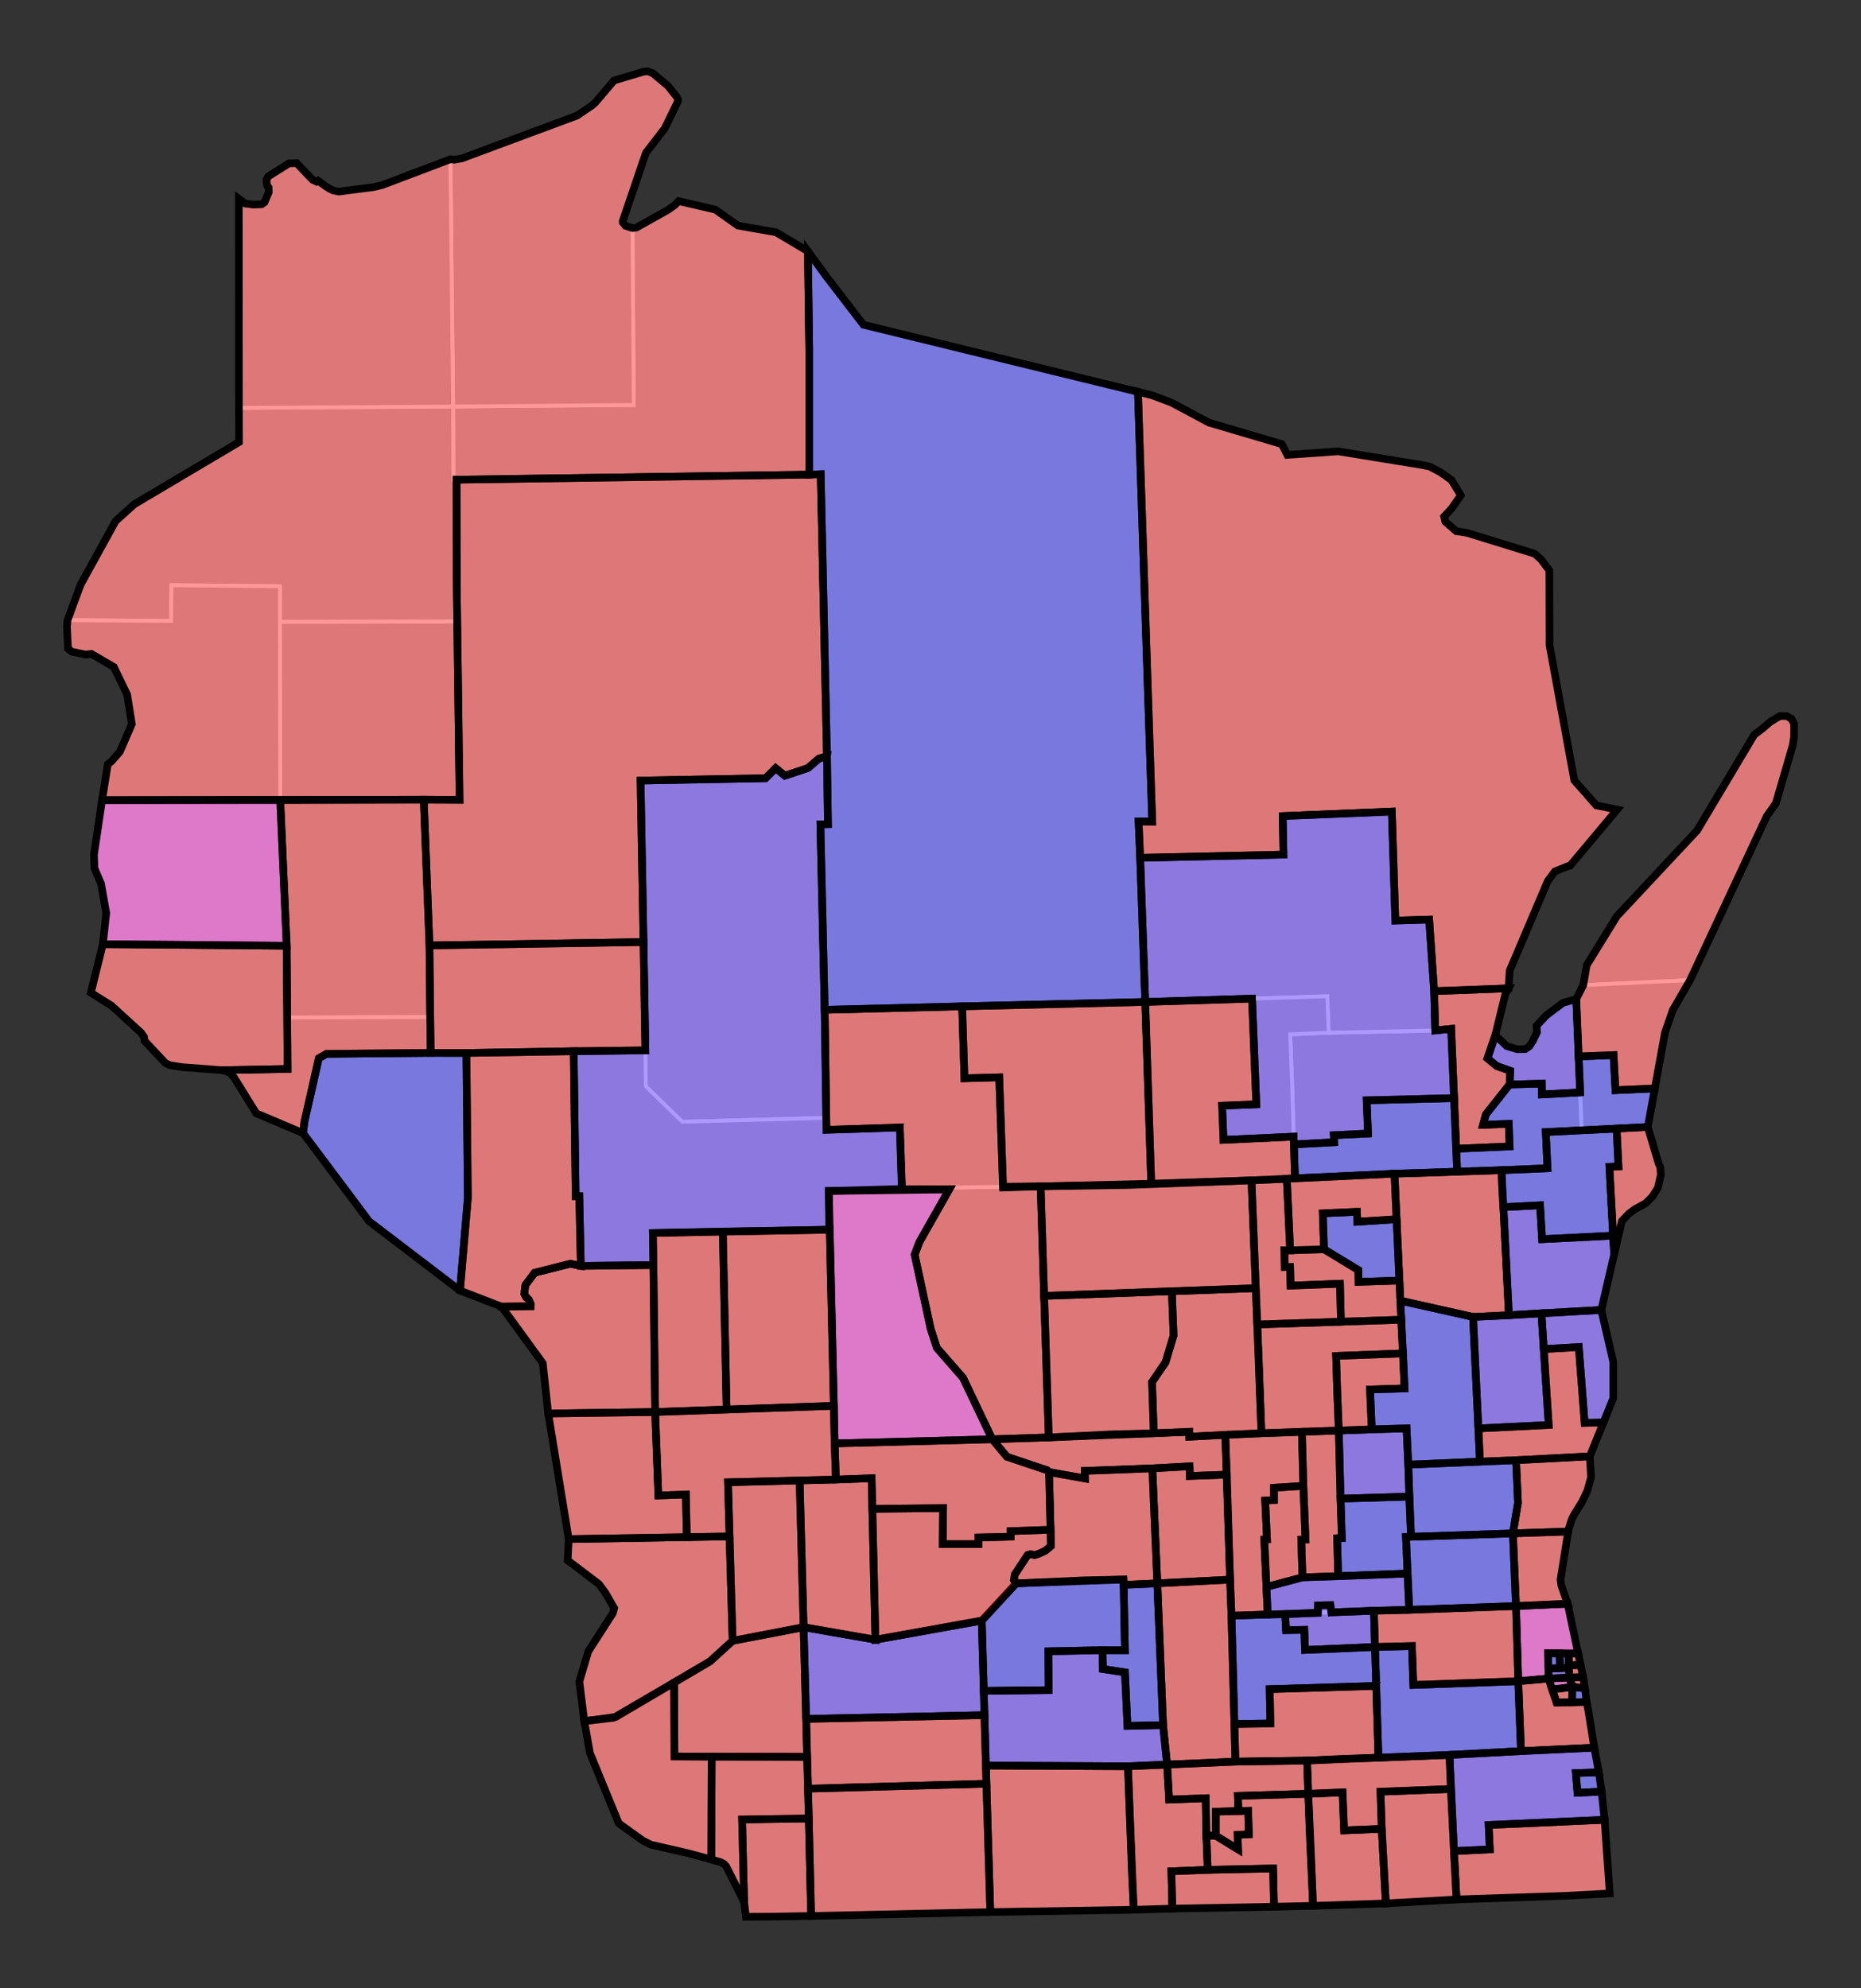 <?xml version="1.0" encoding="UTF-8" standalone="no"?>
<!-- Generator: Adobe Illustrator 16.0.0, SVG Export Plug-In . SVG Version: 6.00 Build 0)  -->

<svg
   version="1.1"
   id="svg9022"
   inkscape:output_extension="org.inkscape.output.svg.inkscape"
   sodipodi:docname="1875 Assembly Partisan.svg"
   inkscape:version="1.1 (c68e22c387, 2021-05-23)"
   sodipodi:version="0.32"
   x="0px"
   y="0px"
   width="245.229px"
   height="261.912px"
   viewBox="0 0 245.229 261.912"
   enable-background="new 0 0 245.229 261.912"
   xml:space="preserve"
   xmlns:inkscape="http://www.inkscape.org/namespaces/inkscape"
   xmlns:sodipodi="http://sodipodi.sourceforge.net/DTD/sodipodi-0.dtd"
   xmlns="http://www.w3.org/2000/svg"
   xmlns:svg="http://www.w3.org/2000/svg"
   xmlns:rdf="http://www.w3.org/1999/02/22-rdf-syntax-ns#"
   xmlns:cc="http://creativecommons.org/ns#"
   xmlns:dc="http://purl.org/dc/elements/1.1/"><rect x="0" y="0" width="245.229" height="261.912" fill="#333333" stroke="none"/>
<defs
   id="defs8483"><rect
   x="228.054"
   y="126.905"
   width="11.239"
   height="127.841"
   id="rect84641" />
	
	
		<inkscape:perspective
   id="perspective9030"
   inkscape:vp_z="744.09448 : 526.18109 : 1"
   inkscape:vp_y="0 : 1000 : 0"
   inkscape:vp_x="0 : 526.18109 : 1"
   sodipodi:type="inkscape:persp3d"
   inkscape:persp3d-origin="372.04724 : 350.78739 : 1">
		</inkscape:perspective>
</defs>
<sodipodi:namedview
   showgrid="false"
   inkscape:cy="169.70563"
   inkscape:cx="114.90485"
   inkscape:zoom="2.8284271"
   objecttolerance="10"
   guidetolerance="10"
   gridtolerance="10000"
   borderopacity="1.0"
   bordercolor="#666666"
   pagecolor="#ffffff"
   id="base"
   inkscape:window-maximized="0"
   inkscape:window-y="6"
   inkscape:window-x="811"
   inkscape:window-height="1040"
   inkscape:window-width="1191"
   inkscape:current-layer="Assembly"
   inkscape:document-units="px"
   inkscape:pageshadow="2"
   inkscape:pageopacity="0.0"
   inkscape:pagecheckerboard="0">
	</sodipodi:namedview>
<g
   inkscape:groupmode="layer"
   id="Counties"
   transform="translate(-316.521,-331.867)"
   inkscape:label="Counties"
   style="display:inline"
   sodipodi:insensitive="true">

	<path
   id="WI_Adams"
   inkscape:label="Adams, WI"
   fill="#CCCCCC"
   stroke="#ffffff"
   stroke-width="1.067"
   d="m 453.651,488.159 0.45,14.431 0.486,18.586 -7.312,0.307 -3.856,-8.097 -3.447,-3.944 -0.819,-2.528 -2.11,-9.752 0.632,-1.676 4.063,-7.161 6.949,-0.112 4.964,-0.054"
   style="fill:#c8c8c8;fill-opacity:1;stroke-width:0.5;stroke-miterlimit:4;stroke-dasharray:none" />
	<path
   id="WI_Ashland"
   style="fill:#c8c8c8;fill-opacity:1;stroke:#ffffff;stroke-width:0.5;stroke-miterlimit:4;stroke-dasharray:none;stroke-opacity:1"
   inkscape:label="Ashland, WI"
   d="m 83.51,53.349 -23.803,0.21 0.039,9.621 46.889,-0.652 V 46.053 l -0.176,-12.959 -4.221,-2.5 L 97.25,29.725 94.256,27.611 89.43,26.5 l -0.559,0.557 -0.916,0.631 -4.133,2.314 -0.154,0.051 -0.324,-0.014 z"
   transform="translate(316.521,331.867)"
   sodipodi:nodetypes="cccccccccccccccc" />
	<path
   id="WI_Barron"
   inkscape:label="Barron, WI"
   fill="#CCCCCC"
   stroke="#ffffff"
   stroke-width="1.067"
   d="m 353.398,413.777 23.537,-0.044 0.146,23.502 -4.719,-0.017 -18.913,0.038 -0.051,-23.479"
   style="fill:#c8c8c8;fill-opacity:1;stroke-width:0.5;stroke-miterlimit:4;stroke-dasharray:none"
   sodipodi:nodetypes="cccccc" />
	<path
   id="WI_Bayfield"
   style="fill:#c8c8c8;fill-opacity:1;stroke:#ffffff;stroke-width:0.5;stroke-miterlimit:4;stroke-dasharray:none;stroke-opacity:1"
   inkscape:label="Bayfield, WI"
   d="m 85.332,9.385 -0.574,0.074 -3.645,0.994 -0.195,0.146 -1.16,1.391 -1.273,1.479 -0.494,0.443 -1.619,1.105 -0.334,0.213 -15.17,5.635 -0.977,0.178 -0.535,-0.062 0.352,32.578 23.803,-0.21 -0.166,-23.31 -0.357,-0.105 -0.549,-0.178 -0.369,-0.447 -0.006,-0.191 3.049,-8.977 2.488,-3.23 1.729,-3.561 0.012,-0.268 -0.146,-0.295 -1.199,-1.494 -1.984,-1.652 z"
   transform="translate(316.521,331.867)"
   sodipodi:nodetypes="ccccccccccccccccccccccccccc" />
	<path
   id="WI_Brown"
   inkscape:label="Brown, WI"
   fill="#CCCCCC"
   stroke="#ffffff"
   stroke-width="1.067"
   d="m 505.505,462.443 9.804,-0.368 -0.432,0.784 -1.288,5.052 -0.029,0.342 1.511,1.432 1.378,0.41 1.051,-0.018 0.547,-0.361 0.444,-0.69 0.559,-1.166 0.062,-0.281 -0.189,-0.388 0.083,-0.188 1.27,-1.369 2.177,-1.636 1.776,-0.528 0.727,17.333 -2.367,0.109 -2.375,0.104 0.229,4.759 -6.057,0.259 -5.848,0.225 -0.08,-3.149 -0.71,-15.698 -2.106,0.21 -0.137,-5.179"
   style="fill:#c8c8c8;fill-opacity:1;stroke-width:0.5;stroke-miterlimit:4;stroke-dasharray:none"
   sodipodi:nodetypes="ccccccccccccccccccccccccccc" />
	<path
   id="WI_Buffalo"
   inkscape:label="Buffalo, WI"
   fill="#CCCCCC"
   stroke="#ffffff"
   stroke-width="1.067"
   d="m 377.985,470.59 0.188,19.109 -0.646,7.649 -0.394,4.546 -11.979,-9.136 -8.7,-11.614 0.187,-1.521 1.622,-7.348 0.269,-0.998 0.25,-0.22 0.758,-0.354 13.728,-0.095 4.717,-0.018"
   style="fill:#c8c8c8;fill-opacity:1;stroke-width:0.5;stroke-miterlimit:4;stroke-dasharray:none" />
	<path
   id="WI_Burnett"
   style="fill:#c8c8c8;fill-opacity:1;stroke:#ffffff;stroke-width:0.5;stroke-miterlimit:4;stroke-dasharray:none;stroke-opacity:1"
   inkscape:label="Burnett, WI"
   d="m 59.707,53.559 -18.939,0.111 -9.281,0.066 0.012,4.508 -9.23,5.414 -4.561,2.766 -2.471,2.225 -4.582,8.316 -1.75,4.732 13.646,0.113 0.041,-4.711 14.285,0.137 h 0.008 l -0.004,0.002 -0.004,4.672 23.537,-0.045 -0.25,-18.67 -0.418,-0.016 z"
   transform="translate(316.521,331.867)"
   sodipodi:nodetypes="ccccccccccccccccccc" />
	<path
   id="WI_Calumet"
   inkscape:label="Calumet, WI"
   fill="#CCCCCC"
   stroke="#ffffff"
   stroke-width="1.067"
   d="m 508.536,486.258 5.848,-0.225 0.968,19.1 -4.722,0.23 -9.581,-2.143 -0.77,-16.725 8.257,-0.237"
   style="fill:#c8c8c8;fill-opacity:1;stroke-width:0.5;stroke-miterlimit:4;stroke-dasharray:none" />
	<path
   id="WI_Chippewa"
   style="fill:#c8c8c8;fill-opacity:1;stroke:#ffffff;stroke-width:0.5;stroke-miterlimit:4;stroke-dasharray:none;stroke-opacity:1"
   inkscape:label="Chippewa, WI"
   d="m 108.145,62.471 -1.51,0.057 c 0,-2e-6 -46.47,0.669 -46.47,0.669 l 0.25,18.669 0.146,23.503 -4.72,-0.019 0.752,19.205 28.205,-0.445 -0.205,-9.494 -0.182,-11.787 16.473,-0.301 c 0,6e-5 1.322,-1.326 1.322,-1.326 l 1.23,0.994 3.043,-1.018 1.418,-1.223 1.076,-0.332 z"
   transform="translate(316.521,331.867)"
   sodipodi:nodetypes="ccccccccccccccccc" />
	<path
   id="WI_Clark"
   style="fill:#c8c8c8;fill-opacity:1;stroke:#ffffff;stroke-width:0.5;stroke-miterlimit:4;stroke-dasharray:none;stroke-opacity:1"
   inkscape:label="Clark, WI"
   d="m 108.973,99.625 -1.076,0.33 -1.418,1.223 -3.045,1.018 -1.229,-0.994 -1.323,1.325 -16.473,0.303 0.181,11.787 0.451,23.76 0.057,4.736 4.798,4.675 c 0,0 18.947,-0.514 18.947,-0.514 l -0.74,-38.656 1.004,-0.027 z"
   transform="translate(316.521,331.867)"
   sodipodi:nodetypes="ccccccccccccccc" />
	<path
   id="WI_Columbia"
   inkscape:label="Columbia, WI"
   fill="#CCCCCC"
   stroke="#ffffff"
   stroke-width="1.067"
   d="m 463.192,520.827 10.031,-0.329 0.011,0.647 4.747,-0.247 0.63,19.074 -3.809,0.261 -10.212,0.43 -0.029,-0.704 -14.146,0.512 -0.289,-0.446 0.125,-0.741 1.676,-2.552 0.368,-0.101 0.568,0.092 0.423,-0.115 0.974,-0.439 0.746,-0.625 -0.243,-9.743 -0.258,-0.236 -5.296,-1.776 -1.933,-2.306 15.915,-0.656"
   style="fill:#c8c8c8;fill-opacity:1;stroke-width:0.5;stroke-miterlimit:4;stroke-dasharray:none"
   sodipodi:nodetypes="cccccccccccccccccccccc" />
	<path
   id="WI_Crawford"
   style="fill:#c8c8c8;fill-opacity:1;stroke:#ffffff;stroke-width:0.5;stroke-miterlimit:4;stroke-dasharray:none;stroke-opacity:1"
   inkscape:label="Crawford, WI"
   d="m 96.182,202.412 -21.242,0.352 -0.139,2.801 4.127,3.131 0.875,1.197 1.127,1.967 -0.178,0.676 -3.23,5.02 -1.182,3.984 0.656,5.215 3.871,-0.457 0.326,-0.113 12.385,-7.322 2.959,-2.695 z"
   transform="translate(316.521,331.867)" />
	<path
   id="WI_Dane"
   inkscape:label="Dane, WI"
   fill="#CCCCCC"
   stroke="#ffffff"
   stroke-width="1.067"
   d="m 478.611,539.972 0.188,4.754 0.518,19.223 -14.161,0.613 -18.722,-0.091 -0.544,-19.101 4.526,-4.9 14.146,-0.512 0.029,0.704 10.212,-0.43 3.808,-0.26"
   style="fill:#c8c8c8;fill-opacity:1;stroke-width:0.5;stroke-miterlimit:4;stroke-dasharray:none" />
	<path
   id="WI_Dodge"
   inkscape:label="Dodge, WI"
   fill="#CCCCCC"
   stroke="#ffffff"
   stroke-width="1.067"
   d="m 482.74,520.69 4.762,-0.171 14.363,-0.474 0.179,3.598 0.051,1.183 0.362,9.503 -0.67,0.031 0.439,9.594 -4.662,0.119 -18.766,0.653 -0.188,-4.754 -0.63,-19.074 4.76,-0.208"
   style="fill:#c8c8c8;fill-opacity:1;stroke-width:0.5;stroke-miterlimit:4;stroke-dasharray:none" />
	<path
   id="WI_Door"
   style="fill:#c8c8c8;fill-opacity:1;stroke:#ffffff;stroke-width:0.5;stroke-miterlimit:4;stroke-dasharray:none;stroke-opacity:1"
   inkscape:label="Door, WI"
   d="m 222.704,129.132 1.042,-2.466 5.418,-11.598 3.637,-7.523 1.205,-1.709 2.242,-7.688 0.152,-1.045 0.01,-1.754 -0.342,-0.66 -0.225,-0.236 -0.41,-0.113 -0.896,-0.01 -1.287,0.787 -2.104,1.701 -7.521,12.609 -10.562,11.277 -0.969,1.418 -3.004,5.023 -0.459,2.635 c -1.9e-4,-4.2e-4 14.073,-0.649 14.073,-0.649 z"
   transform="translate(316.521,331.867)"
   sodipodi:nodetypes="cccccccccccccccccccc" />
	<path
   id="WI_Douglas"
   style="fill:#c8c8c8;fill-opacity:1;stroke:#ffffff;stroke-width:0.5;stroke-miterlimit:4;stroke-dasharray:none;stroke-opacity:1"
   inkscape:label="Douglas, WI"
   d="m 59.707,53.559 -0.352,-32.578 -8.975,3.396 -1.115,0.27 -4.623,0.596 -0.715,-0.141 -0.439,-0.207 -0.559,-0.348 -1.023,-0.742 -0.199,0.127 -0.52,-0.246 -2.094,-2.197 -1.018,0.039 -2.73,1.717 -0.229,0.428 -0.051,0.4 0.117,0.348 v 0.039 l 0.182,0.219 0.037,0.039 0.016,0.609 -0.561,1.318 -0.18,0.162 -0.189,0.107 -1.133,0.035 -1.045,-0.131 -0.832,-0.623 0.012,13.377 -0.005,9.7 0.002,4.465 9.28,-0.066 z"
   transform="translate(316.521,331.867)"
   sodipodi:nodetypes="cccccccccccccccccccccccccccccccc" />
	<path
   id="WI_Dunn"
   style="fill:#c8c8c8;fill-opacity:1;stroke:#ffffff;stroke-width:0.5;stroke-miterlimit:4;stroke-dasharray:none;stroke-opacity:1"
   inkscape:label="Dunn, WI"
   d="m 51.191,105.279 -14.264,0.109 0.848,19.209 0.068,9.455 18.845,-0.063 -0.097,-9.435 -0.752,-19.205 z"
   transform="translate(316.521,331.867)"
   sodipodi:nodetypes="cccccccc" />
	<path
   id="WI_Eau_Claire"
   inkscape:label="Eau Claire, WI"
   fill="#CCCCCC"
   stroke="#ffffff"
   stroke-width="1.067"
   d="m 401.318,455.976 0.245,14.267 -9.447,0.115 -14.131,0.232 -4.706,-0.012 -0.069,-4.721 -0.098,-9.435 28.206,-0.446"
   style="fill:#c8c8c8;fill-opacity:1;stroke-width:0.5;stroke-miterlimit:4;stroke-dasharray:none"
   sodipodi:nodetypes="cccccccc" />
	<path
   id="WI_Fond_du_Lac"
   inkscape:label="Fond du Lac, WI"
   fill="#CCCCCC"
   stroke="#ffffff"
   stroke-width="1.067"
   d="m 510.63,505.364 0.91,19.06 -9.445,0.402 -0.051,-1.183 -0.179,-3.598 -14.363,0.474 -4.762,0.171 -0.548,-14.333 18.973,-0.629 -0.116,-2.507 9.581,2.143"
   style="fill:#c8c8c8;fill-opacity:1;stroke-width:0.5;stroke-miterlimit:4;stroke-dasharray:none" />
	<path
   id="WI_Grant"
   inkscape:label="Grant, WI"
   fill="#CCCCCC"
   stroke="#ffffff"
   stroke-width="1.067"
   d="m 413.059,548.033 9.356,-1.799 0.587,21.278 0.404,16.771 -8.588,0.112 0.162,-0.257 -0.015,-0.31 -0.386,-1.39 -2.37,-4.706 -0.276,-0.298 -0.449,-0.241 -1.982,-0.55 -5.128,-1.177 -2.08,-0.575 -1.089,-0.552 -3.141,-2.253 -0.458,-1.046 -3.348,-8.218 -0.741,-4.202 3.87,-0.456 0.326,-0.115 12.385,-7.321 2.961,-2.695"
   style="fill:#c8c8c8;fill-opacity:1;stroke-width:0.5;stroke-miterlimit:4;stroke-dasharray:none" />
	<path
   id="WI_Green"
   inkscape:label="Green, WI"
   fill="#CCCCCC"
   stroke="#ffffff"
   stroke-width="1.067"
   d="m 446.433,564.471 18.722,0.091 0.763,18.9 -1.433,0.037 -17.469,0.269 -0.514,-16.906 -0.069,-2.391"
   style="fill:#c8c8c8;fill-opacity:1;stroke-width:0.5;stroke-miterlimit:4;stroke-dasharray:none" />
	<path
   id="WI_Green_Lake"
   inkscape:label="Green Lake, WI"
   fill="#CCCCCC"
   stroke="#ffffff"
   stroke-width="1.067"
   d="m 482.003,501.557 0.189,4.8 0.548,14.333 -4.759,0.208 -4.747,0.247 -0.011,-0.647 -4.665,0.194 -0.229,-6.745 1.775,-2.607 1.06,-3.531 -0.229,-5.831 11.068,-0.421"
   style="fill:#c8c8c8;fill-opacity:1;stroke:#ffffff;stroke-width:0.5;stroke-miterlimit:4;stroke-dasharray:none;stroke-opacity:1" />
	<path
   id="WI_Iowa"
   inkscape:label="Iowa, WI"
   fill="#CCCCCC"
   stroke="#ffffff"
   stroke-width="1.067"
   d="m 445.889,545.37 0.544,19.101 0.069,2.391 -23.5,0.651 -0.587,-21.278 9.429,1.794 14.045,-2.659"
   style="fill:#c8c8c8;fill-opacity:1;stroke-width:0.5;stroke-miterlimit:4;stroke-dasharray:none" />
	<path
   id="WI_Jackson"
   style="fill:#c8c8c8;fill-opacity:1;stroke:#ffffff;stroke-width:0.5;stroke-miterlimit:4;stroke-dasharray:none;stroke-opacity:1"
   inkscape:label="Jackson, WI"
   d="m 85.041,138.375 -9.445,0.115 0.258,19.113 h 0.479 l 0.201,9.17 9.572,-0.113 -0.074,-4.223 23.299,-0.432 -0.111,-5.1 9.615,-0.272 -0.262,-8.098 -9.668,0.307 -0.061,-1.57 -18.947,0.514 -4.797,-4.676 z"
   transform="translate(316.521,331.867)"
   sodipodi:nodetypes="cccccccccccccccc" />
	<path
   id="WI_Jefferson"
   inkscape:label="Jefferson, WI"
   fill="#CCCCCC"
   stroke="#ffffff"
   stroke-width="1.067"
   d="m 478.799,544.726 18.766,-0.653 0.598,19.356 -9.406,0.384 -9.439,0.136 -0.519,-19.223"
   style="fill:#c8c8c8;fill-opacity:1;stroke-width:0.5;stroke-miterlimit:4;stroke-dasharray:none" />
	<path
   id="WI_Juneau"
   inkscape:label="Juneau, WI"
   fill="#CCCCCC"
   stroke="#ffffff"
   stroke-width="1.067"
   d="m 425.74,488.773 15.997,-0.448 -4.063,7.161 -0.632,1.676 2.11,9.752 0.819,2.528 3.447,3.944 3.856,8.097 -20.773,0.547 -0.104,-4.95 -0.547,-23.208 -0.11,-5.099"
   style="fill:#c8c8c8;fill-opacity:1;stroke-width:0.5;stroke-miterlimit:4;stroke-dasharray:none"
   sodipodi:nodetypes="cccccccccccc" />
	<path
   id="WI_Kenosha"
   inkscape:label="Kenosha, WI"
   fill="#CCCCCC"
   stroke="#ffffff"
   stroke-width="1.067"
   d="m 508.116,575.736 4.722,-0.227 -0.155,-3.211 7.416,-0.362 7.862,-0.324 0.682,9.7 -16.018,0.524 -4.172,0.269 -0.337,-6.369"
   style="fill:#c8c8c8;fill-opacity:1;stroke-width:0.5;stroke-miterlimit:4;stroke-dasharray:none" />
	<path
   id="WI_Kewaunee"
   inkscape:label="Kewaunee, WI"
   fill="#CCCCCC"
   stroke="#ffffff"
   stroke-width="1.067"
   d="m 525.152,461.648 14.073,-0.649 -2.286,3.961 -1.021,2.961 -0.484,2.252 -1.779,10.166 -8.701,0.464 -0.727,-17.333 0.925,-1.822"
   style="fill:#c8c8c8;fill-opacity:1;stroke-width:0.5;stroke-miterlimit:4;stroke-dasharray:none" />
	<path
   id="WI_La_Crosse"
   style="fill:#c8c8c8;fill-opacity:1;stroke:#ffffff;stroke-width:0.5;stroke-miterlimit:4;stroke-dasharray:none;stroke-opacity:1"
   inkscape:label="La Crosse, WI"
   d="m 76.535,166.773 c 0,0 -1.388,-0.284 -1.389,-0.283 l -4.695,1.184 -1.184,1.564 -0.059,0.188 -0.117,1.047 0.232,0.428 0.352,0.301 0.264,0.619 -0.008,0.266 -3.84,0.053 5.434,7.447 0.717,6.629 14.092,-0.191 -0.228,-19.364 z"
   transform="translate(316.521,331.867)"
   sodipodi:nodetypes="cccccccccccccccc" />
	<path
   id="WI_Lafayette"
   inkscape:label="Lafayette, WI"
   fill="#CCCCCC"
   stroke="#ffffff"
   stroke-width="1.067"
   d="m 423.003,567.513 23.5,-0.651 0.514,16.906 -3.572,0.078 -20.037,0.438 -0.405,-16.771"
   style="fill:#c8c8c8;fill-opacity:1;stroke-width:0.5;stroke-miterlimit:4;stroke-dasharray:none" />
	
	<path
   id="WI_Manitowoc"
   inkscape:label="Manitowoc, WI"
   fill="#CCCCCC"
   stroke="#ffffff"
   stroke-width="1.067"
   d="m 524.953,480.802 8.701,-0.464 1.643,5.269 0.077,1.036 -0.15,0.985 -0.237,0.72 -0.729,1.155 -0.87,0.883 -1.421,0.77 -0.766,0.565 -0.955,0.994 -1.2,4.708 -0.383,1.684 -1.134,5.342 -12.178,0.685 -0.968,-19.1 6.057,-0.259 -0.229,-4.759 2.375,-0.104 2.367,-0.11"
   style="fill:#c8c8c8;fill-opacity:1;stroke-width:0.5;stroke-miterlimit:4;stroke-dasharray:none" />
	<path
   id="WI_Marathon"
   style="fill:#c8c8c8;fill-opacity:1;stroke:#ffffff;stroke-width:0.5;stroke-miterlimit:4;stroke-dasharray:none;stroke-opacity:1"
   inkscape:label="Marathon, WI"
   d="m 106.459,33.094 0.176,12.959 v 16.475 l 1.51,-0.057 0.828,37.152 0.135,8.967 -1.004,0.027 0.566,24.422 42.243,-1.036 -0.876,-23.777 1.799,0.014 -1.337,-40.589 -0.547,-16.035 -1.739,-0.423 -27.133,-6.6 -7.299,-1.807 -4.994,-6.502 z"
   transform="translate(316.521,331.867)"
   sodipodi:nodetypes="cccccccccccccccccc" />
	<path
   id="WI_Marquette"
   inkscape:label="Marquette, WI"
   fill="#CCCCCC"
   stroke="#ffffff"
   stroke-width="1.067"
   d="m 470.935,501.977 0.229,5.831 -1.06,3.531 -1.775,2.607 0.229,6.745 -13.971,0.484 -0.486,-18.586 16.834,-0.612"
   style="fill:#c8c8c8;fill-opacity:1;stroke:#ffffff;stroke-width:0.5;stroke-miterlimit:4;stroke-dasharray:none;stroke-opacity:1" />
	<path
   id="WI_Milwaukee"
   inkscape:label="Milwaukee, WI"
   fill="#CCCCCC"
   stroke="#ffffff"
   stroke-width="1.067"
   d="m 523.095,543.148 3.513,18.963 -9.658,0.45 -0.662,-19.105 6.807,-0.308"
   style="fill:#c8c8c8;fill-opacity:1;stroke-width:0.5;stroke-miterlimit:4;stroke-dasharray:none" />
	<path
   id="WI_Monroe"
   inkscape:label="Monroe, WI"
   fill="#CCCCCC"
   stroke="#ffffff"
   stroke-width="1.067"
   d="m 426.398,517.079 -23.543,0.812 -0.193,-11.114 -0.035,-8.25 -0.075,-4.222 23.299,-0.432 z"
   style="fill:#c8c8c8;fill-opacity:1;stroke-width:0.5;stroke-miterlimit:4;stroke-dasharray:none"
   sodipodi:nodetypes="ccccccc" />
	<path
   id="WI_Oconto"
   style="fill:#c8c8c8;fill-opacity:1;stroke:#ffffff;stroke-width:0.5;stroke-miterlimit:4;stroke-dasharray:none;stroke-opacity:1"
   inkscape:label="Oconto, WI"
   d="m 149.952,51.616 0.547,16.035 1.337,40.589 -1.799,-0.014 0.209,4.783 18.879,-0.421 -0.096,-5.08 14.375,-0.59 0.463,14.359 4.457,-0.131 0.66,9.43 9.803,-0.369 h 0.002 l 0.143,-2.326 5.027,-11.82 0.705,-1.08 0.238,-0.184 1.74,-0.697 0.24,-0.049 0.012,0.002 6.201,-7.391 -1.725,-0.334 -0.984,-0.205 -0.037,-0.018 -2.896,-3.293 -0.162,-0.295 -0.299,-1.133 -0.019,-0.039 L 204.188,85 l -0.025,-9.85 -1.09,-1.451 -0.094,-0.096 -0.059,-0.045 -0.701,-0.613 -8.926,-2.75 v -0.002 l -0.518,0.057 -0.037,-0.018 -0.512,-0.154 -0.318,-0.088 -1.412,-1.232 -0.037,-0.021 -0.229,-0.486 0.062,-0.188 0.021,-0.037 0.699,-0.83 0.273,-0.203 0.641,-0.836 0.566,-0.895 -0.049,-0.191 -0.111,-0.178 -1.062,-1.645 -0.574,-0.396 -0.875,-0.629 -1.426,-0.756 -0.941,-0.188 -0.084,-0.023 -11.041,-1.793 -6.695,0.465 -0.73,-1.42 -9.592,-2.83 -4.904,-2.621 -2.561,-0.969 z"
   transform="translate(316.521,331.867)"
   sodipodi:nodetypes="cccccccccccccccccccccccccccccccccccccccccccccccccccccccccccccccc" />
	<path
   id="WI_Outagamie"
   inkscape:label="Outagamie, WI"
   fill="#CCCCCC"
   stroke="#ffffff"
   stroke-width="1.067"
   d="m 491.602,467.918 14.04,-0.296 2.104,-0.212 0.71,15.698 0.08,3.149 -8.257,0.238 -13.111,0.608 -0.38,-12.285 -0.253,-6.688 5.067,-0.212"
   style="fill:#c8c8c8;fill-opacity:1;stroke-width:0.5;stroke-miterlimit:4;stroke-dasharray:none" />
	<path
   id="WI_Ozaukee"
   inkscape:label="Ozaukee, WI"
   fill="#CCCCCC"
   stroke="#ffffff"
   stroke-width="1.067"
   d="m 516.298,524.236 9.716,-0.508 0.166,2.755 -0.482,1.757 -0.706,1.486 -1.034,1.66 -0.324,0.653 -0.277,0.756 -0.157,0.604 -1.044,6.585 0.111,0.783 0.648,2.086 0.181,0.294 -6.808,0.308 -0.395,-9.575 0.658,-4.024 -0.253,-5.62"
   style="fill:#c8c8c8;fill-opacity:1;stroke-width:0.5;stroke-miterlimit:4;stroke-dasharray:none" />
	<path
   id="WI_Pepin"
   style="fill:#c8c8c8;fill-opacity:1;stroke:#ffffff;stroke-width:0.5;stroke-miterlimit:4;stroke-dasharray:none;stroke-opacity:1"
   inkscape:label="Pepin, WI"
   d="m 56.689,133.99 -18.845,0.063 0.049,6.771 -8.633,0.164 0.662,0.176 0.434,0.229 0.363,0.34 0.125,0.213 2.924,4.727 6.164,2.607 0.188,-1.523 1.893,-8.346 1.008,-0.574 13.738,-0.125 z"
   transform="translate(316.521,331.867)"
   sodipodi:nodetypes="ccccccccccccccc" />
	<path
   id="WI_Pierce"
   inkscape:label="Pierce, WI"
   fill="#CCCCCC"
   stroke="#ffffff"
   stroke-width="1.067"
   d="m 330.079,456.255 24.218,0.209 0.116,16.227 -8.632,0.165 -5.232,-0.397 -1.65,-0.255 -0.604,-0.306 -2.719,-2.906 -0.078,-0.536 -0.399,-0.548 -3.894,-3.559 -2.708,-1.699 1.582,-6.395"
   style="fill:#c8c8c8;fill-opacity:1;stroke:#ffffff;stroke-width:0.5;stroke-miterlimit:4;stroke-dasharray:none;stroke-opacity:1"
   sodipodi:nodetypes="ccccccccccccc" />
	<path
   id="WI_Polk"
   style="fill:#c8c8c8;fill-opacity:1;stroke:#ffffff;stroke-width:0.5;stroke-miterlimit:4;stroke-dasharray:none;stroke-opacity:1"
   inkscape:label="Polk, WI"
   d="m 22.591,77.099 -0.04,4.711 -13.649,-0.113 -0.082,0.859 0.004,0.359 0.045,1.451 0.094,1.074 0.5,0.416 1.82,0.375 0.766,-0.09 2.957,1.73 1.752,3.631 0.623,3.881 -1.582,3.643 -1.061,1.221 -0.053,0.039 -0.477,0.402 -0.76,4.725 23.478,-0.026 -0.046,-28.15 z"
   transform="translate(316.521,331.867)"
   sodipodi:nodetypes="ccccccccccccccccccccc" />
	<path
   id="WI_Portage"
   inkscape:label="Portage, WI"
   fill="#CCCCCC"
   stroke="#ffffff"
   stroke-width="1.067"
   d="m 443.306,464.448 24.128,-0.578 0.792,23.941 -14.575,0.348 -4.965,0.054 -0.21,-6.952 -0.279,-7.459 -4.587,0.121 -0.304,-9.475"
   style="fill:#c8c8c8;fill-opacity:1;stroke:#ffffff;stroke-width:0.5;stroke-miterlimit:4;stroke-dasharray:none;stroke-opacity:1"
   sodipodi:nodetypes="ccccccccc" />
	<path
   id="WI_Racine"
   inkscape:label="Racine, WI"
   fill="#CCCCCC"
   stroke="#ffffff"
   stroke-width="1.067"
   d="m 516.949,562.561 9.658,-0.45 1.354,9.501 -7.862,0.324 -7.416,0.362 0.155,3.211 -4.722,0.227 -0.591,-12.674 9.424,-0.501"
   style="fill:#c8c8c8;fill-opacity:1;stroke-width:0.5;stroke-miterlimit:4;stroke-dasharray:none" />
	<path
   id="WI_Richland"
   inkscape:label="Richland, WI"
   fill="#CCCCCC"
   stroke="#ffffff"
   stroke-width="1.067"
   d="m 426.674,526.786 4.706,-0.172 0.503,21.275 -0.038,0.139 -9.429,-1.794 -9.356,1.799 -0.356,-13.754 -0.258,-7.132 14.228,-0.361"
   style="fill:#c8c8c8;fill-opacity:1;stroke-width:0.5;stroke-miterlimit:4;stroke-dasharray:none" />
	<path
   id="WI_Rock"
   inkscape:label="Rock, WI"
   fill="#CCCCCC"
   stroke="#ffffff"
   stroke-width="1.067"
   d="m 488.756,563.813 0.793,19.135 -6.571,0.198 -17.06,0.316 -0.763,-18.9 14.161,-0.613 9.44,-0.136"
   style="fill:#c8c8c8;fill-opacity:1;stroke-width:0.5;stroke-miterlimit:4;stroke-dasharray:none" />
	<path
   id="WI_Sauk"
   inkscape:label="Sauk, WI"
   fill="#CCCCCC"
   stroke="#ffffff"
   stroke-width="1.067"
   d="m 426.503,522.03 20.773,-0.547 1.933,2.306 5.296,1.776 0.259,0.233 0.243,9.744 -0.746,0.625 -0.974,0.439 -0.423,0.115 -0.568,-0.092 -0.368,0.101 -1.676,2.552 -0.125,0.741 0.289,0.446 -4.526,4.9 -14.045,2.658 0.038,-0.139 -0.503,-21.275 -4.706,0.172 -0.171,-4.755"
   style="fill:#c8c8c8;fill-opacity:1;stroke-width:0.5;stroke-miterlimit:4;stroke-dasharray:none" />
	<path
   id="WI_Shawano"
   style="fill:#c8c8c8;fill-opacity:1;stroke:#ffffff;stroke-width:0.5;stroke-miterlimit:4;stroke-dasharray:none;stroke-opacity:1"
   inkscape:label="Shawano, WI"
   d="m 183.404,106.918 -14.375,0.59 0.096,5.08 -18.879,0.421 0.666,18.993 24,-0.751 0.169,4.8 14.038,-0.295 -0.137,-5.18 -0.658,-9.43 -4.457,0.131 z"
   transform="translate(316.521,331.867)"
   sodipodi:nodetypes="cccccccccccc" />
	<path
   id="WI_Sheboygan"
   inkscape:label="Sheboygan, WI"
   fill="#CCCCCC"
   stroke="#ffffff"
   stroke-width="1.067"
   d="m 527.529,504.448 1.569,6.814 0.126,4.375 -0.127,0.453 -3.084,7.637 -9.716,0.508 -4.758,0.188 -0.91,-19.06 4.722,-0.23 12.178,-0.685"
   style="fill:#c8c8c8;fill-opacity:1;stroke-width:0.5;stroke-miterlimit:4;stroke-dasharray:none" />
	<path
   id="WI_St._Croix"
   inkscape:label="St. Croix, WI"
   fill="#CCCCCC"
   stroke="#ffffff"
   stroke-width="1.067"
   d="m 353.448,437.255 0.849,19.209 -24.218,-0.209 0.445,-4.104 -0.69,-3.861 -0.874,-2.056 -0.053,-1.798 1.063,-7.155 23.478,-0.026"
   style="fill:#c8c8c8;fill-opacity:1;stroke-width:0.5;stroke-miterlimit:4;stroke-dasharray:none" />
	<path
   id="WI_Trempealeau"
   inkscape:label="Trempealeau, WI"
   fill="#CCCCCC"
   stroke="#ffffff"
   stroke-width="1.067"
   d="m 392.116,470.358 0.26,19.111 h 0.479 l 0.201,9.171 -1.388,-0.283 -4.696,1.185 -1.184,1.563 -0.058,0.188 -0.118,1.046 0.234,0.428 0.35,0.301 0.265,0.619 -0.009,0.267 -3.839,0.051 -5.479,-2.108 0.394,-4.546 0.646,-7.649 -0.188,-19.109 14.13,-0.235"
   style="fill:#c8c8c8;fill-opacity:1;stroke-width:0.5;stroke-miterlimit:4;stroke-dasharray:none" />
	<path
   id="WI_Vernon"
   inkscape:label="Vernon, WI"
   fill="#CCCCCC"
   stroke="#ffffff"
   stroke-width="1.067"
   d="m 426.398,517.079 0.104,4.95 0.171,4.757 -14.229,0.361 0.258,7.132 -21.241,0.352 -0.532,-4.237 -2.166,-12.312 14.091,-0.192 23.544,-0.811"
   style="fill:#c8c8c8;fill-opacity:1;stroke:#ffffff;stroke-width:0.5;stroke-miterlimit:4;stroke-dasharray:none;stroke-opacity:1" />
	<path
   id="WI_Walworth"
   inkscape:label="Walworth, WI"
   fill="#CCCCCC"
   stroke="#ffffff"
   stroke-width="1.067"
   d="m 498.162,563.429 9.363,-0.367 0.591,12.674 0.337,6.369 -16.132,0.753 -2.772,0.09 -0.793,-19.135 9.406,-0.384"
   style="fill:#c8c8c8;fill-opacity:1;stroke-width:0.5;stroke-miterlimit:4;stroke-dasharray:none" />
	<path
   id="WI_Washington"
   inkscape:label="Washington, WI"
   fill="#CCCCCC"
   stroke="#ffffff"
   stroke-width="1.067"
   d="m 511.54,524.423 4.758,-0.188 0.253,5.62 -0.658,4.024 0.395,9.575 -14.061,0.498 -0.439,-9.594 0.67,-0.031 -0.362,-9.503 9.444,-0.401"
   style="fill:#c8c8c8;fill-opacity:1;stroke-width:0.5;stroke-miterlimit:4;stroke-dasharray:none" />
	<path
   id="WI_Waukesha"
   inkscape:label="Waukesha, WI"
   fill="#CCCCCC"
   stroke="#ffffff"
   stroke-width="1.067"
   d="m 516.287,543.455 0.662,19.105 -9.424,0.501 -9.363,0.367 -0.598,-19.356 4.662,-0.119 14.061,-0.498"
   style="fill:#c8c8c8;fill-opacity:1;stroke-width:0.5;stroke-miterlimit:4;stroke-dasharray:none" />
	<path
   id="WI_Waupaca"
   inkscape:label="Waupaca, WI"
   fill="#CCCCCC"
   stroke="#ffffff"
   stroke-width="1.067"
   d="m 467.434,463.869 23.999,-0.751 0.169,4.8 -5.067,0.214 0.253,6.688 0.38,12.285 -5.735,0.271 -13.206,0.436 -0.793,-23.943"
   style="fill:#c8c8c8;fill-opacity:1;stroke-width:0.5;stroke-miterlimit:4;stroke-dasharray:none" />
	<path
   id="WI_Waushara"
   inkscape:label="Waushara, WI"
   fill="#CCCCCC"
   stroke="#ffffff"
   stroke-width="1.067"
   d="m 481.432,487.375 0.57,14.182 -27.901,1.033 -0.45,-14.431 11.667,-0.179 16.114,-0.605"
   style="fill:#c8c8c8;fill-opacity:1;stroke-width:0.5;stroke-miterlimit:4;stroke-dasharray:none"
   sodipodi:nodetypes="cccccc" />
	<path
   id="WI_Winnebago"
   style="fill:#c8c8c8;fill-opacity:1;stroke:#ffffff;stroke-width:0.5;stroke-miterlimit:4;stroke-dasharray:none;stroke-opacity:1"
   inkscape:label="Winnebago, WI"
   d="m 170.647,155.238 -5.736,0.27 0.572,14.182 0.189,4.799 18.973,-0.629 -0.887,-19.23 z"
   transform="translate(316.521,331.867)"
   sodipodi:nodetypes="ccccccc" />
	<path
   id="WI_Wood"
   style="fill:#c8c8c8;fill-opacity:1;stroke:#ffffff;stroke-width:0.5;stroke-miterlimit:4;stroke-dasharray:none;stroke-opacity:1"
   inkscape:label="Wood, WI"
   d="m 126.785,132.58 -18.279,0.459 0.338,14.234 0.061,1.57 9.668,-0.307 0.262,8.098 6.383,-0.178 6.947,-0.111 -0.209,-6.953 -0.279,-7.459 -4.586,0.121 z"
   transform="translate(316.521,331.867)" />
</g>
<g
   inkscape:groupmode="layer"
   id="Assembly"
   inkscape:label="Assembly"
   style="display:inline">
	<path
   id="Assembly_AdamsWood"
   style="fill:#ff0000;fill-opacity:0.4;stroke:#000000;stroke-width:1px;stroke-linecap:butt;stroke-linejoin:miter;stroke-opacity:1"
   inkscape:label="AD AdamsWood"
   d="m 126.785,132.58 -18.115,0.455 v 0.004 l 0.234,15.805 9.668,-0.307 0.289,8.133 6.223,0.021 -3.922,6.926 -0.633,1.676 2.107,9.754 0.82,2.527 3.443,3.945 3.857,8.098 c 0.006,-1.2e-4 7.445,-0.248 7.445,-0.248 l -1.076,-33.08 -4.932,0.164 -0.52,-14.52 -4.586,0.123 z"
   sodipodi:nodetypes="ccccccccccccccccccc" />
	<path
   id="Assembly_AshBurnDallDougLapoPolk"
   style="fill:#ff0000;fill-opacity:0.4;stroke:#000000;stroke-width:1px;stroke-linecap:butt;stroke-linejoin:miter;stroke-opacity:1"
   inkscape:label="AD AshBurnDallDougLapoPolk"
   d="m 85.332,9.385 -0.574,0.074 -3.84,1.141 -2.434,2.869 -0.494,0.443 -1.953,1.318 -15.17,5.635 -0.977,0.178 -0.531,-0.061 -0.004,-0.002 -8.975,3.396 -1.115,0.27 -4.623,0.596 -0.715,-0.141 -0.439,-0.207 -0.559,-0.348 -1.023,-0.742 -0.199,0.127 -0.52,-0.246 -2.094,-2.197 -1.018,0.039 -2.73,1.717 -0.229,0.428 0.066,0.748 0.219,0.297 0.016,0.609 -0.561,1.318 -0.369,0.27 -1.133,0.035 -1.045,-0.131 -0.832,-0.623 0.008,27.541 0.012,4.508 -13.791,8.18 -2.471,2.225 -4.607,8.361 -1.727,4.688 -0.082,0.859 0.141,2.885 0.502,0.416 1.82,0.375 0.766,-0.09 2.955,1.73 1.754,3.631 0.621,3.881 -1.58,3.643 -1.061,1.221 -0.529,0.441 -0.76,4.725 18.666,-0.025 h 4.812 l 18.912,-0.039 4.721,0.019 -0.367,-28.029 -0.029,-14.144 c 0,0 46.47,-0.669 46.47,-0.669 v -16.475 l -0.176,-12.959 -4.221,-2.5 L 97.25,29.725 94.256,27.611 89.43,26.5 88.871,27.057 87.955,27.688 83.822,30.002 83.344,30.039 82.986,29.934 82.438,29.756 l -0.369,-0.447 -0.006,-0.191 3.049,-8.977 2.488,-3.23 1.729,-3.561 0.012,-0.268 -0.146,-0.295 -1.199,-1.494 -1.984,-1.652 z"
   sodipodi:nodetypes="cccccccccccccccccccccccccccccccccccccccccccccccccccccccccccccccccccccccccccccc" />
	<path
   id="Assembly_Brown_1"
   style="display:inline;fill:#3200ff;fill-opacity:0.4;stroke:#000000;stroke-width:1px;stroke-linecap:butt;stroke-linejoin:miter;stroke-opacity:1"
   inkscape:label="AD Brown 1"
   d="m 207.705,131.604 -1.773,0.527 -2.176,1.637 -1.271,1.369 0.045,0.855 -0.559,1.166 -0.445,0.691 -0.547,0.359 -1.051,0.019 -1.377,-0.41 -1.512,-1.432 -1.037,3.047 1.236,1.016 1.768,0.619 -0.084,1.807 4.246,-0.115 0.019,1.428 5.035,-0.268 z" />
	<path
   id="Assembly_Brown_2"
   style="display:inline;fill:#ff0000;fill-opacity:0.4;stroke:#000000;stroke-width:1px;stroke-linecap:butt;stroke-linejoin:miter;stroke-opacity:1"
   inkscape:label="AD Brown 2"
   d="m 198.787,130.207 -9.803,0.369 0.137,5.178 2.104,-0.211 0.664,15.793 7.037,-0.303 -0.113,-2.971 -3.391,0.125 0.371,-1.365 3.129,-3.947 0.084,-1.807 -1.768,-0.619 -1.236,-1.016 1.037,-3.047 1.316,-5.395 z"
   sodipodi:nodetypes="cccccccccccccccc" />
	<path
   id="Assembly_Brown_3"
   style="display:inline;fill:#0000ff;fill-opacity:0.4;stroke:#000000;stroke-width:1px;stroke-linecap:butt;stroke-linejoin:miter;stroke-opacity:1"
   inkscape:label="AD Brown 3"
   d="m 212.625,139 -4.602,0.184 0.199,4.736 -5.035,0.268 -0.019,-1.428 -4.246,0.115 -3.129,3.947 -0.371,1.365 3.391,-0.125 0.113,2.971 -7.037,0.303 0.127,3.021 5.846,-0.191 6.061,-0.258 -0.232,-4.76 4.744,-0.238 8.701,-0.438 0.926,-5.08 -5.186,0.232 z" />
	<path
   id="Assembly_Buffalo"
   style="fill:#0000ff;fill-opacity:0.4;stroke:#000000;stroke-width:1;stroke-linecap:butt;stroke-linejoin:miter;stroke-miterlimit:4;stroke-dasharray:none;stroke-opacity:1"
   inkscape:label="AD Buffalo"
   d="m 60.613,170.027 1.039,-12.193 -0.188,-19.111 -4.707,-0.012 -13.738,0.125 -1.008,0.574 -1.893,8.346 -0.186,1.521 8.699,11.613 11.979,9.137 z" />
	<path
   id="Assembly_Calumet"
   style="fill:#ff0000;fill-opacity:0.4;stroke:#000000;stroke-width:1px;stroke-linecap:butt;stroke-linejoin:miter;stroke-opacity:1"
   inkscape:label="AD Calumet"
   d="m 194.109,173.496 4.721,-0.229 -0.969,-19.102 -14.104,0.463 0.77,16.725 z" />
	<path
   id="Assembly_Chippewa"
   style="fill:#ff0000;fill-opacity:0.4;stroke:#000000;stroke-width:1;stroke-linecap:butt;stroke-linejoin:miter;stroke-miterlimit:4;stroke-dasharray:none;stroke-opacity:1"
   inkscape:label="AD Chippewa"
   d="m 108.145,62.471 -1.51,0.057 c 0,-4.9e-5 -46.471,0.668 -46.471,0.668 l 0.029,14.145 0.367,28.029 -4.721,-0.019 0.752,19.205 28.205,-0.445 -0.387,-21.281 16.473,-0.301 1.322,-1.326 1.23,0.994 3.043,-1.018 1.418,-1.223 1.076,-0.332 z" />
	<path
   id="Assembly_ClarkJackson"
   style="fill:#3200ff;fill-opacity:0.4;stroke:#000000;stroke-width:1;stroke-linecap:butt;stroke-linejoin:miter;stroke-miterlimit:4;stroke-dasharray:none;stroke-opacity:1"
   inkscape:label="AD ClarkJackson"
   d="m 108.973,99.623 -1.076,0.332 -1.418,1.223 -3.043,1.018 -1.23,-0.994 -1.322,1.326 -16.473,0.301 0.387,21.281 0.244,14.266 -9.445,0.115 0.258,19.113 0.48,-0.002 0.201,9.172 9.57,-0.113 -0.074,-4.223 23.242,-0.43 -0.055,-5.102 9.615,-0.271 -0.262,-8.098 -9.668,0.307 -0.234,-15.805 -0.566,-24.422 1.004,-0.027 -0.135,-8.965 z"
   sodipodi:nodetypes="ccccccccccccccccccccccccc" />
	<path
   id="Assembly_Columbia_1"
   style="fill:#ff0000;fill-opacity:0.4;stroke:#000000;stroke-width:1px;stroke-linecap:butt;stroke-linejoin:miter;stroke-opacity:1"
   inkscape:label="AD Columbia 1"
   d="m 156.701,188.631 -4.664,0.193 -13.832,0.543 -7.451,0.248 1.934,2.307 5.297,1.775 0.258,0.236 4.727,0.848 -0.031,-1 8.912,-0.336 4.904,-0.268 0.033,1.277 4.875,-0.178 -0.203,-5.246 -4.746,0.246 z"
   sodipodi:nodetypes="cccccccccccccccc" />
	<path
   id="Assembly_Columbia_2"
   style="fill:#ff0000;fill-opacity:0.4;stroke:#000000;stroke-width:1px;stroke-linecap:butt;stroke-linejoin:miter;stroke-opacity:1"
   inkscape:label="AD Columbia 2"
   d="m 156.787,194.455 -0.033,-1.277 -4.904,0.268 0.654,15.149 9.586,-0.488 -0.428,-13.828 z"
   sodipodi:nodetypes="ccccccc" />
	<path
   id="Assembly_Columbia_3"
   style="fill:#ff0000;fill-opacity:0.4;stroke:#000000;stroke-width:1px;stroke-linecap:butt;stroke-linejoin:miter;stroke-opacity:1"
   inkscape:label="AD Columbia 3"
   d="m 151.85,193.445 -8.912,0.336 0.031,1 -4.727,-0.848 0.189,7.598 0.055,2.143 -0.748,0.629 -0.973,0.438 -0.424,0.115 -0.568,-0.092 -0.367,0.102 -1.676,2.549 -0.125,0.744 0.289,0.445 8.986,-0.408 5.16,-0.105 0.028,0.706 4.435,-0.202 z"
   sodipodi:nodetypes="ccccccccccccccccccc" />
	<path
   id="Assembly_Crawford"
   style="fill:#ff0000;fill-opacity:0.4;stroke:#000000;stroke-width:1;stroke-linecap:butt;stroke-linejoin:miter;stroke-miterlimit:4;stroke-dasharray:none;stroke-opacity:1"
   inkscape:label="AD Crawford"
   d="m 96.135,202.412 -21.195,0.352 -0.139,2.801 4.127,3.131 0.875,1.197 1.127,1.967 -0.178,0.676 -3.23,5.02 -1.182,3.984 0.656,5.215 4.197,-0.57 12.385,-7.322 2.961,-2.695 z" />
	<path
   id="Assembly_Dane_1"
   style="fill:#ff0000;fill-opacity:0.4;stroke:#000000;stroke-width:1px;stroke-linecap:butt;stroke-linejoin:miter;stroke-opacity:1"
   inkscape:label="AD Dane 1"
   d="m 162.09,208.105 -9.586,0.489 0.758,18.673 0.533,5.204 9.002,-0.389 -0.135,-4.957 -0.385,-14.266 z"
   sodipodi:nodetypes="cccccccc" />
	<path
   id="Assembly_Dane_2"
   style="fill:#0000ff;fill-opacity:0.4;stroke:#000000;stroke-width:1px;stroke-linecap:butt;stroke-linejoin:miter;stroke-opacity:1"
   inkscape:label="AD Dane 2"
   d="m 148.234,217.408 -2.965,-0.003 0.059,2.482 2.906,0.438 0.333,7.053 4.694,-0.111 -0.758,-18.673 -4.434,0.201 z"
   sodipodi:nodetypes="ccccccccc" />
	<path
   id="Assembly_Dane_3"
   style="fill:#0000ff;fill-opacity:0.4;stroke:#000000;stroke-width:1px;stroke-linecap:butt;stroke-linejoin:miter;stroke-opacity:1"
   inkscape:label="AD Dane 3"
   d="m 148.041,208.09 -14.146,0.514 -4.527,4.898 0.275,9.258 8.549,-0.096 -0.051,-5.115 7.129,-0.145 2.965,0.004 -0.164,-8.613 z"
   sodipodi:nodetypes="cccccccccc" />
	<path
   id="Assembly_Dane_4"
   style="fill:#3200ff;fill-opacity:0.4;stroke:#000000;stroke-width:1px;stroke-linecap:butt;stroke-linejoin:miter;stroke-opacity:1"
   inkscape:label="AD Dane 4"
   d="m 145.27,217.404 -7.129,0.145 0.051,5.115 -8.549,0.096 0.08,3.201 0.189,6.643 18.723,0.092 5.16,-0.225 -0.533,-5.205 -4.693,0.111 -0.334,-7.053 -2.906,-0.438 z" />
	<path
   id="Assembly_Dodge_1"
   style="fill:#ff0000;fill-opacity:0.4;stroke:#000000;stroke-width:1px;stroke-linecap:butt;stroke-linejoin:miter;stroke-opacity:1"
   inkscape:label="AD Dodge 1"
   d="m 171.551,188.621 -5.332,0.201 -4.76,0.209 0.328,9.898 0.303,9.176 0.188,4.754 4.771,-0.156 -0.451,-9.881 0.359,-0.025 -0.238,-5.1 1.156,-0.072 v -1.625 l 3.875,-0.25 z"
   sodipodi:nodetypes="cccccccccccccc" />
	<path
   id="Assembly_Dodge_2"
   style="fill:#ff0000;fill-opacity:0.4;stroke:#000000;stroke-width:1px;stroke-linecap:butt;stroke-linejoin:miter;stroke-opacity:1"
   inkscape:label="AD Dodge 2"
   d="M 172.037,202.822 171.75,195.75 167.875,196 v 1.625 l -1.156,0.072 0.238,5.1 -0.359,0.025 0.285,6.246 4.75,-1.266 -0.16,-4.963 z"
   sodipodi:nodetypes="ccccccccccc" />
	<path
   id="Assembly_Dodge_3"
   style="fill:#ff0000;fill-opacity:0.4;stroke:#000000;stroke-width:1px;stroke-linecap:butt;stroke-linejoin:miter;stroke-opacity:1"
   inkscape:label="AD Dodge 3"
   d="m 176.418,188.465 -4.867,0.156 0.199,7.129 0.287,7.072 -0.564,0.018 0.16,4.963 4.701,-0.156 -0.131,-4.992 0.611,-0.025 z"
   sodipodi:nodetypes="cccccccccc" />
	<path
   id="Assembly_Dodge_4"
   style="fill:#3200ff;fill-opacity:0.4;stroke:#000000;stroke-width:1px;stroke-linecap:butt;stroke-linejoin:miter;stroke-opacity:1"
   inkscape:label="AD Dodge 4"
   d="m 185.344,188.178 -4.584,0.131 -4.341,0.155 0.221,8.972 9.06,-0.269 -0.124,-4.21 z"
   sodipodi:nodetypes="ccccccc" />
	<path
   id="Assembly_Dodge_5"
   style="fill:#0000ff;fill-opacity:0.4;stroke:#000000;stroke-width:1px;stroke-linecap:butt;stroke-linejoin:miter;stroke-opacity:1"
   inkscape:label="AD Dodge 5"
   d="m 185.699,197.168 -9.061,0.268 0.176,5.193 -0.611,0.023 0.131,4.994 9.146,-0.342 -0.213,-4.812 0.67,-0.033 z"
   sodipodi:nodetypes="ccccccccc" />
	<path
   id="Assembly_Dodge_6"
   style="fill:#3200ff;fill-opacity:0.4;stroke:#000000;stroke-width:1px;stroke-linecap:butt;stroke-linejoin:miter;stroke-opacity:1"
   inkscape:label="AD Dodge 6"
   d="m 185.48,207.305 -9.146,0.342 -4.701,0.156 -4.75,1.266 0.166,3.635 6.607,-0.221 0.031,-0.982 1.625,-0.031 0.131,0.947 5.6,-0.211 4.662,-0.119 z"
   sodipodi:nodetypes="cccccccccccc" />
	<path
   id="Assembly_DoorKewaunee"
   style="display:inline;fill:#ff0000;fill-opacity:0.4;stroke:#000000;stroke-width:1px;stroke-linecap:butt;stroke-linejoin:miter;stroke-opacity:1"
   inkscape:label="AD DoorKewaunee"
   d="m 234.537,94.33 -1.287,0.787 -0.965,0.826 -1.139,0.875 -7.521,12.609 -10.562,11.277 -3.973,6.441 -0.459,2.635 -0.926,1.822 0.318,7.58 L 212.625,139 l 0.25,4.625 5.186,-0.232 1.336,-7.338 1.021,-2.961 2.287,-3.963 10.096,-21.586 1.205,-1.709 2.242,-7.688 0.152,-1.045 0.01,-1.754 -0.342,-0.66 -0.635,-0.35 z" />
	<path
   id="Assembly_DunnPepin"
   style="fill:#ff0000;fill-opacity:0.4;stroke:#000000;stroke-width:1;stroke-linecap:butt;stroke-linejoin:miter;stroke-miterlimit:4;stroke-dasharray:none;stroke-opacity:1"
   inkscape:label="AD DunnPepin"
   d="m 55.84,105.35 -18.912,0.039 0.848,19.209 0.068,9.455 0.049,6.771 -8.633,0.164 0.662,0.176 0.434,0.229 0.488,0.553 2.924,4.727 6.164,2.605 0.188,-1.521 1.893,-8.346 1.008,-0.574 13.738,-0.125 -0.068,-4.721 -0.098,-9.436 z" />
	<path
   id="Assembly_Eauclaire"
   style="fill:#ff0000;fill-opacity:0.4;stroke:#000000;stroke-width:1;stroke-linecap:butt;stroke-linejoin:miter;stroke-miterlimit:4;stroke-dasharray:none;stroke-opacity:1"
   inkscape:label="AD Eauclaire"
   d="m 84.797,124.109 -28.205,0.445 0.098,9.436 0.068,4.721 4.707,0.012 14.131,-0.232 9.445,-0.115 z" />
	<path
   id="Assembly_FondDuLac_1"
   style="fill:#ff0000;fill-opacity:0.4;stroke:#000000;stroke-width:1px;stroke-linecap:butt;stroke-linejoin:miter;stroke-opacity:1"
   inkscape:label="AD Fond du Lac 1"
   d="m 184.645,173.861 -18.973,0.629 0.193,4.521 0.354,9.811 10.199,-0.357 -0.211,-5.281 -0.148,-4.551 8.824,-0.332 z" />
	<path
   id="Assembly_FondDuLac_2"
   style="fill:#ff0000;fill-opacity:0.4;stroke:#000000;stroke-width:1px;stroke-linecap:butt;stroke-linejoin:miter;stroke-opacity:1"
   inkscape:label="AD Fond du Lac 2"
   d="m 184.883,178.301 -8.824,0.332 0.148,4.551 0.211,5.281 4.342,-0.156 -0.229,-5.256 4.551,-0.139 z"
   sodipodi:nodetypes="cccccccc" />
	<path
   id="Assembly_FondDuLac_3"
   style="fill:#0000ff;fill-opacity:0.4;stroke:#000000;stroke-width:1px;stroke-linecap:butt;stroke-linejoin:miter;stroke-opacity:1"
   inkscape:label="AD Fond du Lac 3"
   d="m 184.527,171.354 0.117,2.506 0.215,4.441 0.223,4.613 -4.551,0.139 0.229,5.256 4.584,-0.131 0.23,4.781 9.445,-0.402 -0.207,-4.372 -0.705,-14.688 z"
   sodipodi:nodetypes="cccccccccccc" />
	<path
   id="Assembly_Grant_1"
   style="fill:#ff0000;fill-opacity:0.4;stroke:#000000;stroke-width:1px;stroke-linecap:butt;stroke-linejoin:miter;stroke-opacity:1"
   inkscape:label="AD Grant 1"
   d="m 106.58,239.57 -8.795,0.136 0.273,10.864 0.238,1.957 3.75,-0.029 4.838,-0.082 z"
   sodipodi:nodetypes="ccccccc" />
	<path
   id="Assembly_Grant_2"
   style="fill:#ff0000;fill-opacity:0.4;stroke:#000000;stroke-width:1px;stroke-linecap:butt;stroke-linejoin:miter;stroke-opacity:1"
   inkscape:label="AD Grant 2"
   d="m 93.785,231.426 -0.051,13.553 1.229,0.347 0.449,0.24 0.275,0.299 1.217,2.41 1.154,2.295 -0.273,-10.864 8.795,-0.136 -0.23,-8.123 z"
   sodipodi:nodetypes="ccccccccccc" />
	<path
   id="Assembly_Grant_3"
   style="fill:#ff0000;fill-opacity:0.4;stroke:#000000;stroke-width:1px;stroke-linecap:butt;stroke-linejoin:miter;stroke-opacity:1"
   inkscape:label="AD Grant 3"
   d="m 105.895,214.367 -4.662,0.9 -4.693,0.898 -2.959,2.693 -4.75,2.796 0.044,9.745 4.911,0.025 12.565,0.021 -0.123,-4.996 z"
   sodipodi:nodetypes="cccccccccc" />
	<path
   id="Assembly_Grant_4"
   style="fill:#ff0000;fill-opacity:0.4;stroke:#000000;stroke-width:1px;stroke-linecap:butt;stroke-linejoin:miter;stroke-opacity:1"
   inkscape:label="AD Grant 4"
   d="m 88.83,221.656 -7.965,4.641 -3.869,0.455 0.74,4.203 3.807,9.264 3.141,2.254 1.09,0.551 4.992,1.148 2.968,0.807 0.051,-13.553 -4.911,-0.025 z"
   sodipodi:nodetypes="cccccccccccc" />
	<path
   id="Assembly_Green"
   style="fill:#ff0000;fill-opacity:0.4;stroke:#000000;stroke-width:1px;stroke-linecap:butt;stroke-linejoin:miter;stroke-opacity:1"
   inkscape:label="AD Green"
   d="m 129.912,232.604 0.07,2.391 0.514,16.906 18.9,-0.305 -0.762,-18.9 z"
   sodipodi:nodetypes="cccccc" />
	<path
   id="Assembly_Greenlake"
   style="fill:#ff0000;fill-opacity:0.4;stroke:#000000;stroke-width:1px;stroke-linecap:butt;stroke-linejoin:miter;stroke-opacity:1"
   inkscape:label="AD Greenlake"
   d="m 165.482,169.709 -11.068,0.402 0.229,5.831 -1.06,3.531 -1.775,2.607 0.229,6.745 4.664,-0.194 0.012,0.646 4.746,-0.246 4.76,-0.209 -0.547,-14.334 z"
   sodipodi:nodetypes="cccccccccccc" />
	<path
   id="Assembly_Iowa_1"
   style="fill:#3200ff;fill-opacity:0.4;stroke:#000000;stroke-width:1px;stroke-linecap:butt;stroke-linejoin:miter;stroke-opacity:1"
   inkscape:label="AD Iowa 1"
   d="m 115.362,216.021 -9.467,-1.654 0.332,12.084 23.496,-0.49 -0.354,-12.459 z"
   sodipodi:nodetypes="cccccc" />
	<path
   id="Assembly_Iowa_2"
   style="fill:#ff0000;fill-opacity:0.4;stroke:#000000;stroke-width:1px;stroke-linecap:butt;stroke-linejoin:miter;stroke-opacity:1"
   inkscape:label="AD Iowa 2"
   d="m 129.723,225.961 -23.496,0.49 0.254,9.195 23.502,-0.652 -0.07,-2.391 z" />
	<path
   id="Assembly_Jefferson_1"
   style="fill:#3200ff;fill-opacity:0.4;stroke:#000000;stroke-width:1px;stroke-linecap:butt;stroke-linejoin:miter;stroke-opacity:1"
   inkscape:label="AD Jefferson 1"
   d="m 175.312,211.469 -1.625,0.031 -0.031,0.982 -1.842,0.07 -2.463,0.109 0.111,2.1 2.408,-0.045 0.105,2.654 9.215,-0.396 -0.148,-4.77 -5.6,0.211 z" />
	<path
   id="Assembly_Jefferson_2"
   style="fill:#0000ff;fill-opacity:0.4;stroke:#000000;stroke-width:1px;stroke-linecap:butt;stroke-linejoin:miter;stroke-opacity:1"
   inkscape:label="AD Jefferson 2"
   d="m 169.352,212.662 -2.303,0.041 -4.771,0.156 0.256,9.48 0.129,4.785 4.742,-0.066 -0.092,-4.525 14.037,-0.428 -0.158,-5.131 -9.215,0.396 -0.105,-2.654 -2.408,0.045 z"
   sodipodi:nodetypes="ccccccccccccc" />
	<path
   id="Assembly_Jefferson_3"
   style="fill:#ff0000;fill-opacity:0.4;stroke:#000000;stroke-width:1px;stroke-linecap:butt;stroke-linejoin:miter;stroke-opacity:1"
   inkscape:label="AD Jefferson 3"
   d="m 167.312,222.534 0.092,4.524 -4.742,0.067 0.135,4.957 9.438,-0.137 9.408,-0.384 -0.292,-9.456 z"
   sodipodi:nodetypes="cccccccc" />
	<path
   id="Assembly_Juneau"
   style="fill:#ff00c8;fill-opacity:0.4;stroke:#000000;stroke-width:1px;stroke-linecap:butt;stroke-linejoin:miter;stroke-opacity:1"
   inkscape:label="AD Juneau"
   d="m 125.084,156.691 -15.865,0.214 0.658,28.305 0.105,4.951 20.771,-0.547 h 0.002 l -3.859,-8.096 -3.445,-3.945 -0.82,-2.527 -2.109,-9.752 0.633,-1.676 z"
   sodipodi:nodetypes="cccccccccccc" />
	<path
   id="Assembly_Kenosha"
   style="fill:#ff0000;fill-opacity:0.4;stroke:#000000;stroke-width:1px;stroke-linecap:butt;stroke-linejoin:miter;stroke-opacity:1"
   inkscape:label="AD Kenosha"
   d="m 211.439,239.744 -5.613,0.25 -9.664,0.438 0.154,3.211 -4.721,0.227 0.336,6.369 14.504,-0.486 5.686,-0.307 z" />
	<path
   id="Assembly_Lacrosse"
   style="fill:#ff0000;fill-opacity:0.4;stroke:#000000;stroke-width:1;stroke-linecap:butt;stroke-linejoin:miter;stroke-miterlimit:4;stroke-dasharray:none;stroke-opacity:1"
   inkscape:label="AD Lacrosse"
   d="m 75.146,166.49 -4.695,1.186 -1.184,1.562 -0.059,0.188 -0.117,1.047 0.232,0.428 0.352,0.301 0.264,0.619 -0.008,0.266 -3.838,0.053 5.432,7.447 0.717,6.629 14.092,-0.191 -0.119,-10.082 -0.109,-9.281 -9.57,0.113 z" />
	<path
   id="Assembly_Lafayette"
   style="fill:#ff0000;fill-opacity:0.4;stroke:#000000;stroke-width:1px;stroke-linecap:butt;stroke-linejoin:miter;stroke-opacity:1"
   inkscape:label="AD Lafayette"
   d="m 129.982,234.994 -23.502,0.652 0.1,3.924 0.307,12.846 23.607,-0.516 z"
   sodipodi:nodetypes="cccccc" />
	<path
   id="Assembly_Manitowoc_1"
   style="fill:#3200ff;fill-opacity:0.4;stroke:#000000;stroke-width:1px;stroke-linecap:butt;stroke-linejoin:miter;stroke-opacity:1"
   inkscape:label="AD Manitowoc 1"
   d="m 212.561,162.785 -9.355,0.469 -0.266,-4.465 -4.832,0.246 0.723,14.232 12.178,-0.686 v -0.002 l 1.693,-7.314 z" />
	<path
   id="Assembly_Manitowoc_2"
   style="fill:#0000ff;fill-opacity:0.4;stroke:#000000;stroke-width:1px;stroke-linecap:butt;stroke-linejoin:miter;stroke-opacity:1"
   inkscape:label="AD Manitowoc 2"
   d="m 213.027,148.691 -4.594,0.219 -4.74,0.238 0.225,4.76 -6.055,0.258 c 0,0 0.086,3.247 0.244,4.869 l 4.832,-0.246 0.266,4.465 9.355,-0.469 -0.482,-9.068 1.197,-0.049 z"
   sodipodi:nodetypes="cccccccccccc" />
	<path
   id="Assembly_Manitowoc_3"
   style="fill:#ff0000;fill-opacity:0.4;stroke:#000000;stroke-width:1px;stroke-linecap:butt;stroke-linejoin:miter;stroke-opacity:1"
   inkscape:label="AD Manitowoc 3"
   d="m 217.133,148.471 -4.105,0.221 0.248,4.977 -1.197,0.049 0.623,11.549 1.023,-4.418 0.955,-0.994 0.766,-0.564 1.422,-0.77 0.869,-0.883 0.73,-1.156 0.387,-1.705 -0.078,-1.035 -0.227,-0.494 z"
   sodipodi:nodetypes="ccccccccccccccc" />
	<path
   id="Assembly_Marathon"
   style="fill:#0000ff;fill-opacity:0.4;stroke:#000000;stroke-width:1px;stroke-linecap:butt;stroke-linejoin:miter;stroke-opacity:1"
   inkscape:label="AD Marathon"
   d="m 106.459,33.094 0.176,12.959 v 16.475 l 1.51,-0.057 0.828,37.154 0.135,8.965 -1.004,0.027 0.566,24.418 18.115,-0.455 24.127,-0.578 -0.666,-18.992 -0.209,-4.783 1.799,0.014 -1.885,-56.625 -1.738,-0.416 -34.432,-8.412 -4.994,-6.502 z" />
	<path
   id="Assembly_Marquette"
   style="fill:#ff0000;fill-opacity:0.4;stroke:#000000;stroke-width:1px;stroke-linecap:butt;stroke-linejoin:miter;stroke-opacity:1"
   inkscape:label="AD Marquette"
   d="m 152.037,188.825 -0.229,-6.745 1.775,-2.607 1.06,-3.532 -0.229,-5.83 -16.834,0.612 0.625,18.644 8.465,-0.408 z"
   sodipodi:nodetypes="ccccccccc" />
	<path
   id="Assembly_Milwaukee_1"
   style="fill:#ff0000;fill-opacity:0.4;stroke:#000000;stroke-width:1px;stroke-linecap:butt;stroke-linejoin:miter;stroke-opacity:1"
   inkscape:label="AD Milwaukee 1"
   d="m 207.955,217.826 -1.242,0.049 -0.008,1.536 1.568,-0.068 z"
   sodipodi:nodetypes="ccccc" />
	<path
   id="Assembly_Milwaukee_2"
   style="fill:#3200ff;fill-opacity:0.4;stroke:#000000;stroke-width:1px;stroke-linecap:butt;stroke-linejoin:miter;stroke-opacity:1"
   inkscape:label="AD Milwaukee 2"
   d="m 206.736,219.724 -2.705,0.1 0.031,1.308 2.75,-0.119 z"
   sodipodi:nodetypes="ccccc" />
	<path
   id="Assembly_Milwaukee_3"
   style="fill:#ff0000;fill-opacity:0.4;stroke:#000000;stroke-width:1px;stroke-linecap:butt;stroke-linejoin:miter;stroke-opacity:1"
   inkscape:label="AD Milwaukee 3"
   d="m 208.609,220.943 -1.797,0.07 0.373,1.236 1.66,0.174 z"
   sodipodi:nodetypes="ccccc" />
	<path
   id="Assembly_Milwaukee_4"
   style="fill:#ff00c8;fill-opacity:0.4;stroke:#000000;stroke-width:1px;stroke-linecap:butt;stroke-linejoin:miter;stroke-opacity:1"
   inkscape:label="AD Milwaukee 4"
   d="m 206.812,221.014 -2.75,0.119 0.455,1.443 2.668,-0.326 z"
   sodipodi:nodetypes="ccccc" />
	<path
   id="Assembly_Milwaukee_5"
   style="fill:#0000ff;fill-opacity:0.4;stroke:#000000;stroke-width:1px;stroke-linecap:butt;stroke-linejoin:miter;stroke-opacity:1"
   inkscape:label="AD Milwaukee 5"
   d="m 207.186,222.25 -0.025,2.014 1.918,-0.037 -0.232,-1.803 z" />
	<path
   id="Assembly_Milwaukee_6"
   style="fill:#0000ff;fill-opacity:0.4;stroke:#000000;stroke-width:1px;stroke-linecap:butt;stroke-linejoin:miter;stroke-opacity:1"
   inkscape:label="AD Milwaukee 6"
   d="m 206.713,217.875 -1.209,-0.062 0.082,1.941 1.15,-0.03 z"
   sodipodi:nodetypes="ccccc" />
	<path
   id="Assembly_Milwaukee_7"
   style="fill:#ff0000;fill-opacity:0.4;stroke:#000000;stroke-width:1px;stroke-linecap:butt;stroke-linejoin:miter;stroke-opacity:1"
   inkscape:label="AD Milwaukee 7"
   d="m 208.273,219.344 -1.568,0.068 0.108,1.602 1.797,-0.07 z"
   sodipodi:nodetypes="ccccc" />
	<path
   id="Assembly_Milwaukee_8"
   style="fill:#ff0000;fill-opacity:0.4;stroke:#000000;stroke-width:1px;stroke-linecap:butt;stroke-linejoin:miter;stroke-opacity:1"
   inkscape:label="AD Milwaukee 8"
   d="m 207.186,222.25 -2.668,0.326 0.598,1.727 2.045,-0.039 z" />
	<path
   id="Assembly_Milwaukee_9"
   style="fill:#0000ff;fill-opacity:0.4;stroke:#000000;stroke-width:1px;stroke-linecap:butt;stroke-linejoin:miter;stroke-opacity:1"
   inkscape:label="AD Milwaukee 9"
   d="m 205.504,217.813 -1.504,-0.02 0.032,2.031 1.554,-0.07 z"
   sodipodi:nodetypes="ccccc" />
	<path
   id="Assembly_Milwaukee_10"
   style="fill:#ff00c8;fill-opacity:0.4;stroke:#000000;stroke-width:1px;stroke-linecap:butt;stroke-linejoin:miter;stroke-opacity:1"
   inkscape:label="AD Milwaukee 10"
   d="m 206.574,211.279 -6.809,0.309 0.299,9.898 3.998,-0.353 -0.062,-3.34 3.955,0.033 z"
   sodipodi:nodetypes="ccccccc" />
	<path
   id="Assembly_Milwaukee_11"
   style="fill:#ff0000;fill-opacity:0.4;stroke:#000000;stroke-width:1px;stroke-linecap:butt;stroke-linejoin:miter;stroke-opacity:1"
   inkscape:label="AD Milwaukee 11"
   d="m 204.063,221.133 -3.998,0.353 0.363,9.207 9.66,-0.449 -0.776,-4.799 -0.233,-1.218 -3.963,0.076 z"
   sodipodi:nodetypes="cccccccc" />
	<path
   id="Assembly_Monroe_1"
   style="fill:#ff0000;fill-opacity:0.4;stroke:#000000;stroke-width:1;stroke-linecap:butt;stroke-linejoin:miter;stroke-miterlimit:4;stroke-dasharray:none;stroke-opacity:1"
   inkscape:label="AD Monroe 1"
   d="m 86.031,162.438 0.074,4.223 0.228,19.364 L 95.75,185.688 95.25,162.25 Z"
   sodipodi:nodetypes="cccccc" />
	<path
   id="Assembly_Monroe_2"
   style="fill:#ff0000;fill-opacity:0.4;stroke:#000000;stroke-width:1;stroke-linecap:butt;stroke-linejoin:miter;stroke-miterlimit:4;stroke-dasharray:none;stroke-opacity:1"
   inkscape:label="AD Monroe 2"
   d="M 109.33,162.006 95.25,162.25 95.75,185.688 l 14.127,-0.477 z"
   sodipodi:nodetypes="ccccc" />
	<path
   id="Assembly_Ocont"
   style="display:inline;fill:#ff0000;fill-opacity:0.4;stroke:#000000;stroke-width:1px;stroke-linecap:butt;stroke-linejoin:miter;stroke-opacity:1"
   inkscape:label="AD Oconto"
   d="m 149.951,51.615 1.885,56.625 -1.799,-0.014 0.209,4.783 18.879,-0.422 -0.096,-5.08 14.375,-0.59 0.463,14.359 4.457,-0.131 0.66,9.43 9.803,-0.369 0.145,-2.326 5.027,-11.82 0.943,-1.264 1.74,-0.697 0.252,-0.047 6.201,-7.391 -2.746,-0.557 -2.896,-3.293 L 204.188,85 l -0.025,-9.85 -1.09,-1.451 -0.854,-0.754 -8.926,-2.75 -1.385,-0.205 -1.449,-1.254 -0.166,-0.674 0.994,-1.07 1.207,-1.73 -1.223,-2.014 -1.449,-1.025 -1.426,-0.756 -1.025,-0.211 -11.041,-1.793 -6.695,0.465 -0.73,-1.42 -9.592,-2.83 -4.904,-2.621 -2.561,-0.969 z"
   sodipodi:nodetypes="cccccccccccccccccccccccccccccccccccccccc" />
	<path
   id="Assembly_Outagamie"
   style="display:inline;fill:#0000ff;fill-opacity:0.4;stroke:#000000;stroke-width:1px;stroke-linecap:butt;stroke-linejoin:miter;stroke-opacity:1"
   inkscape:label="AD OutagamieShawanoWaupaca 1"
   d="m 191.607,144.666 -11.516,0.293 0.176,4.375 -4.508,0.221 0.045,0.928 -5.307,0.283 0.148,4.473 13.111,-0.611 8.258,-0.269 z"
   sodipodi:nodetypes="cccccccccc" />
	<path
   id="Assembly_Shawano"
   style="display:inline;fill:#3200ff;fill-opacity:0.4;stroke:#000000;stroke-width:1px;stroke-linecap:butt;stroke-linejoin:miter;stroke-opacity:1"
   inkscape:label="AD OutagamieShawanoWaupaca 2"
   d="m 183.404,106.918 -14.375,0.59 0.096,5.08 -18.879,0.422 0.666,18.992 14.07,-0.441 0.568,13.926 -4.508,0.178 0.178,4.508 9.242,-0.428 0.035,1.021 5.307,-0.283 -0.045,-0.928 4.508,-0.221 -0.176,-4.375 11.516,-0.293 -0.383,-9.123 -2.104,0.211 -0.137,-5.178 -0.66,-9.43 -4.457,0.131 z" />
	<path
   id="Assembly_Ozaukee_1"
   style="fill:#ff0000;fill-opacity:0.4;stroke:#000000;stroke-width:1px;stroke-linecap:butt;stroke-linejoin:miter;stroke-opacity:1"
   inkscape:label="AD Ozaukee 1"
   d="m 209.492,191.861 -9.715,0.508 0.252,5.619 c 0,0 -0.668,4.025 -0.668,4.025 l 7.281,-0.248 0.037,-0.234 0.434,-1.359 0.324,-0.652 1.033,-1.66 0.707,-1.486 0.48,-1.758 z" />
	<path
   id="Assembly_Ozaukee_2"
   style="fill:#ff0000;fill-opacity:0.4;stroke:#000000;stroke-width:1px;stroke-linecap:butt;stroke-linejoin:miter;stroke-opacity:1"
   inkscape:label="AD Ozaukee 2"
   d="m 206.643,201.766 -7.281,0.248 c 0,0 0.406,9.572 0.406,9.572 l 6.807,-0.305 -0.828,-2.381 -0.111,-0.783 0.295,-1.857 z" />
	<path
   id="Assembly_Pierce"
   style="fill:#ff0000;fill-opacity:0.4;stroke:#000000;stroke-width:1px;stroke-linecap:butt;stroke-linejoin:miter;stroke-opacity:1"
   inkscape:label="AD Pierce"
   d="m 37.775,124.598 -24.219,-0.209 -1.582,6.395 2.709,1.699 3.895,3.559 0.398,0.547 0.078,0.537 2.719,2.906 0.604,0.305 1.65,0.256 5.232,0.396 8.633,-0.164 -0.049,-6.771 z" />
	<path
   id="Assembly_Portage"
   style="fill:#ff0000;fill-opacity:0.4;stroke:#000000;stroke-width:1px;stroke-linecap:butt;stroke-linejoin:miter;stroke-opacity:1"
   inkscape:label="AD Portage"
   d="m 150.912,132.002 -24.127,0.578 0.305,9.477 4.586,-0.123 0.489,14.411 4.965,-0.053 14.575,-0.346 z"
   sodipodi:nodetypes="cccccccc" />
	<path
   id="Assembly_Racine_1"
   style="fill:#0000ff;fill-opacity:0.4;stroke:#000000;stroke-width:1px;stroke-linecap:butt;stroke-linejoin:miter;stroke-opacity:1"
   inkscape:label="AD Racine 1"
   d="m 207.652,233.591 0.214,2.593 3.185,-0.146 -0.363,-2.546 z"
   sodipodi:nodetypes="ccccc" />
	<path
   id="Assembly_Racine_2"
   style="fill:#3200ff;fill-opacity:0.4;stroke:#000000;stroke-width:1px;stroke-linecap:butt;stroke-linejoin:miter;stroke-opacity:1"
   inkscape:label="AD Racine 2"
   d="m 210.088,230.244 -9.658,0.449 -9.426,0.502 0.592,12.674 4.721,-0.227 -0.154,-3.211 15.277,-0.688 -0.389,-3.707 -3.186,0.146 -0.213,-2.592 3.035,-0.1 z"
   sodipodi:nodetypes="cccccccccccc" />
	<path
   id="Assembly_Richland_1"
   style="fill:#ff0000;fill-opacity:0.4;stroke:#000000;stroke-width:1px;stroke-linecap:butt;stroke-linejoin:miter;stroke-opacity:1"
   inkscape:label="AD Richland 1"
   d="m 105.367,195.039 0.527,19.328 9.467,1.654 -0.502,-21.275 -4.707,0.172 z" />
	<path
   id="Assembly_Richland_2"
   style="fill:#ff0000;fill-opacity:0.4;stroke:#000000;stroke-width:1px;stroke-linecap:butt;stroke-linejoin:miter;stroke-opacity:1"
   inkscape:label="AD Richland 2"
   d="m 105.367,195.039 -9.443,0.24 0.615,20.887 9.355,-1.799 z" />
	<path
   id="Assembly_Rock_1"
   style="fill:#ff0000;fill-opacity:0.4;stroke:#000000;stroke-width:1px;stroke-linecap:butt;stroke-linejoin:miter;stroke-opacity:1"
   inkscape:label="AD Rock 1"
   d="m 153.795,232.471 -5.16,0.225 0.521,14.041 0.24,4.859 5.084,-0.15 -0.121,-4.916 4.781,-0.191 -0.174,-4.506 -0.09,-4.93 -4.816,0.176 z" />
	<path
   id="Assembly_Rock_2"
   style="fill:#ff0000;fill-opacity:0.4;stroke:#000000;stroke-width:1px;stroke-linecap:butt;stroke-linejoin:miter;stroke-opacity:1"
   inkscape:label="AD Rock 2"
   d="m 172.234,231.945 -9.438,0.137 -9.002,0.389 0.266,4.607 4.816,-0.176 0.089,4.929 1.245,0.011 v -3.164 l 2.976,-0.073 -0.069,-2.011 9.275,-0.272 z"
   sodipodi:nodetypes="cccccccccccc" />
	<path
   id="Assembly_Rock_3"
   style="fill:#ff0000;fill-opacity:0.4;stroke:#000000;stroke-width:1px;stroke-linecap:butt;stroke-linejoin:miter;stroke-opacity:1"
   inkscape:label="AD Rock 3"
   d="m 172.393,236.322 -9.275,0.271 0.07,2.012 1.281,-0.045 0.094,3.094 -1.475,0.074 0.059,1.914 -2.936,-1.801 -1.244,-0.01 0.174,4.506 8.617,-0.18 0.117,5.041 5.152,-0.119 -0.234,-5.156 -0.219,-4.596 z"
   sodipodi:nodetypes="cccccccccccccccc" />
	<path
   id="Assembly_Rock_4"
   style="fill:#ff0000;fill-opacity:0.4;stroke:#000000;stroke-width:1px;stroke-linecap:butt;stroke-linejoin:miter;stroke-opacity:1"
   inkscape:label="AD Rock 4"
   d="m 167.758,246.158 -8.617,0.18 -4.781,0.191 0.121,4.916 13.395,-0.246 z" />
	<path
   id="Assembly_Rock_5"
   style="fill:#ff0000;fill-opacity:0.4;stroke:#000000;stroke-width:1px;stroke-linecap:butt;stroke-linejoin:miter;stroke-opacity:1"
   inkscape:label="AD Rock 5"
   d="m 164.469,238.561 -1.477,0.023 -2.781,0.094 v 3.164 l 2.936,1.801 -0.059,-1.914 1.475,-0.074 z" />
	<path
   id="Assembly_Sauk_1"
   style="fill:#ff0000;fill-opacity:0.4;stroke:#000000;stroke-width:1px;stroke-linecap:butt;stroke-linejoin:miter;stroke-opacity:1"
   inkscape:label="AD Sauk 1"
   d="m 138.432,201.531 -5.258,0.186 v 0.734 l -4.252,0.098 v 0.879 h -4.693 l 0.049,-4.742 -9.33,0.094 0.415,17.242 14.005,-2.519 c 0.001,0 4.527,-4.898 4.527,-4.898 l -0.289,-0.445 0.125,-0.744 1.676,-2.549 0.367,-0.102 0.568,0.092 0.424,-0.115 0.973,-0.438 0.748,-0.629 z"
   sodipodi:nodetypes="cccccccccccccccccccc" />
	<path
   id="Assembly_Sauk_2"
   style="fill:#ff0000;fill-opacity:0.4;stroke:#000000;stroke-width:1px;stroke-linecap:butt;stroke-linejoin:miter;stroke-opacity:1"
   inkscape:label="AD Sauk 2"
   d="m 130.754,189.615 -20.771,0.547 0.17,4.756 4.707,-0.172 0.088,4.033 9.33,-0.094 -0.049,4.742 h 4.693 v -0.879 l 4.252,-0.098 v -0.734 l 5.258,-0.186 -0.189,-7.598 -0.258,-0.236 -5.297,-1.775 z" />
	<path
   id="Assembly_Sheboygan_1"
   style="fill:#3200ff;fill-opacity:0.4;stroke:#000000;stroke-width:1px;stroke-linecap:butt;stroke-linejoin:miter;stroke-opacity:1"
   inkscape:label="AD Sheboygan 1"
   d="m 211.008,172.582 -3.334,0.174 -4.557,0.264 0.309,4.711 4.613,-0.266 0.775,9.996 2.477,-0.055 1.285,-3.184 v -4.828 z" />
	<path
   id="Assembly_Sheboygan_2"
   style="fill:#3200ff;fill-opacity:0.4;stroke:#000000;stroke-width:1px;stroke-linecap:butt;stroke-linejoin:miter;stroke-opacity:1"
   inkscape:label="AD Sheboygan 2"
   d="m 203.117,173.02 -4.287,0.248 -4.721,0.229 0.438,9.164 0.265,5.524 9.266,-0.45 -0.652,-10.004 z"
   sodipodi:nodetypes="cccccccc" />
	<path
   id="Assembly_Sheboygan_3"
   style="fill:#ff0000;fill-opacity:0.4;stroke:#000000;stroke-width:1px;stroke-linecap:butt;stroke-linejoin:miter;stroke-opacity:1"
   inkscape:label="AD Sheboygan 3"
   d="m 208.039,177.465 -4.613,0.266 0.652,9.996 -9.266,0.458 0.207,4.372 4.758,-0.188 9.715,-0.51 1.799,-4.453 -2.477,0.055 z"
   sodipodi:nodetypes="cccccccccc" />
	<path
   id="Assembly_StCroix"
   style="fill:#ff00c8;fill-opacity:0.4;stroke:#000000;stroke-width:1px;stroke-linecap:butt;stroke-linejoin:miter;stroke-opacity:1"
   inkscape:label="AD StCroix"
   d="m 32.115,105.389 -18.666,0.025 -1.064,7.154 0.055,1.799 0.873,2.055 0.689,3.861 -0.445,4.105 24.219,0.209 -0.848,-19.209 z" />
	<path
   id="Assembly_Trempealeau"
   style="fill:#ff0000;fill-opacity:0.4;stroke:#000000;stroke-width:1;stroke-linecap:butt;stroke-linejoin:miter;stroke-miterlimit:4;stroke-dasharray:none;stroke-opacity:1"
   inkscape:label="AD Trempealeau"
   d="m 75.596,138.49 -14.131,0.232 0.188,19.111 -1.039,12.193 5.479,2.109 v 0.002 h 0.002 l 3.838,-0.053 0.008,-0.266 -0.264,-0.619 -0.352,-0.301 -0.232,-0.428 0.117,-1.047 0.059,-0.188 1.184,-1.562 4.695,-1.186 1.389,0.283 -0.201,-9.172 -0.48,0.002 z" />
	<path
   id="Assembly_Vernon_1"
   style="fill:#ff0000;fill-opacity:0.4;stroke:#000000;stroke-width:1;stroke-linecap:butt;stroke-linejoin:miter;stroke-miterlimit:4;stroke-dasharray:none;stroke-opacity:1"
   inkscape:label="AD Vernon 1"
   d="m 90.504,202.506 -0.127,-5.621 -3.623,0.133 -0.42,-10.994 -14.092,0.191 2.697,16.549 z"
   sodipodi:nodetypes="ccccccc" />
	<path
   id="Assembly_Vernon_2"
   style="fill:#ff0000;fill-opacity:0.4;stroke:#000000;stroke-width:1;stroke-linecap:butt;stroke-linejoin:miter;stroke-miterlimit:4;stroke-dasharray:none;stroke-opacity:1"
   inkscape:label="AD Vernon 2"
   d="m 109.877,185.211 -23.543,0.812 0.42,10.994 3.623,-0.133 0.127,5.621 5.631,-0.094 -0.211,-7.133 14.229,-0.361 -0.17,-4.756 z"
   sodipodi:nodetypes="cccccccccc" />
	<path
   id="Assembly_Walworth_1"
   style="fill:#ff0000;fill-opacity:0.4;stroke:#000000;stroke-width:1px;stroke-linecap:butt;stroke-linejoin:miter;stroke-opacity:1"
   inkscape:label="AD Walworth 1"
   d="m 176.91,236.129 -4.518,0.193 0.23,5.004 0.404,9.754 9.59,-0.32 -0.543,-9.824 -4.953,0.205 z" />
	<path
   id="Assembly_Walworth_2"
   style="fill:#ff0000;fill-opacity:0.4;stroke:#000000;stroke-width:1px;stroke-linecap:butt;stroke-linejoin:miter;stroke-opacity:1"
   inkscape:label="AD Walworth 2"
   d="m 191.184,235.688 -9.273,0.355 0.164,4.893 0.543,9.824 9.314,-0.521 -0.336,-6.369 z" />
	<path
   id="Assembly_Walworth_3"
   style="fill:#ff0000;fill-opacity:0.4;stroke:#000000;stroke-width:1px;stroke-linecap:butt;stroke-linejoin:miter;stroke-opacity:1"
   inkscape:label="AD Walworth 3"
   d="m 191.004,231.195 -9.363,0.365 -4.811,0.164 -4.596,0.221 0.158,4.377 4.518,-0.193 0.211,5.012 4.953,-0.205 -0.164,-4.893 9.273,-0.356 z"
   sodipodi:nodetypes="ccccccccccc" />
	<path
   id="Assembly_Washington_1"
   style="fill:#0000ff;fill-opacity:0.4;stroke:#000000;stroke-width:1px;stroke-linecap:butt;stroke-linejoin:miter;stroke-opacity:1"
   inkscape:label="AD Washington 1"
   d="m 185.938,202.459 -0.672,0.034 0.44,9.592 4.913,-0.175 9.148,-0.321 -0.406,-9.575 z"
   sodipodi:nodetypes="ccccccc" />
	<path
   id="Assembly_Washington_2"
   style="fill:#0000ff;fill-opacity:0.4;stroke:#000000;stroke-width:1px;stroke-linecap:butt;stroke-linejoin:miter;stroke-opacity:1"
   inkscape:label="AD Washington 2"
   d="m 195.062,192.564 -9.488,0.393 0.363,9.502 13.424,-0.445 0.669,-4.026 -0.253,-5.619 z"
   sodipodi:nodetypes="ccccccc" />
	<path
   id="Assembly_Waukesha_1"
   style="fill:#0000ff;fill-opacity:0.4;stroke:#000000;stroke-width:1px;stroke-linecap:butt;stroke-linejoin:miter;stroke-opacity:1"
   inkscape:label="AD Waukesha 1"
   d="m 186.244,221.982 -0.188,-5.125 -4.865,0.117 0.158,5.131 0.291,9.455 9.363,-0.366 9.424,-0.502 -0.363,-9.207 z"
   sodipodi:nodetypes="ccccccccc" />
	<path
   id="Assembly_Waukesha_2"
   style="fill:#ff0000;fill-opacity:0.4;stroke:#000000;stroke-width:1px;stroke-linecap:butt;stroke-linejoin:miter;stroke-opacity:1"
   inkscape:label="AD Waukesha 2"
   d="m 185.705,212.084 -4.662,0.121 0.148,4.769 4.865,-0.117 0.188,5.125 13.821,-0.496 -0.298,-9.897 z"
   sodipodi:nodetypes="cccccccc" />
	<path
   id="Assembly_Waupaca"
   style="display:inline;fill:#ff0000;fill-opacity:0.4;stroke:#000000;stroke-width:1px;stroke-linecap:butt;stroke-linejoin:miter;stroke-opacity:1"
   inkscape:label="AD OutagamieShawanoWaupaca 3"
   d="m 164.982,131.561 -14.07,0.441 0.793,23.943 13.207,-0.439 c 0,0 5.735,-0.27 5.734,-0.268 l -0.184,-5.494 -9.242,0.428 -0.178,-4.508 4.508,-0.178 z" />
	<path
   id="Assembly_Waushara"
   style="fill:#ff0000;fill-opacity:0.4;stroke:#000000;stroke-width:1px;stroke-linecap:butt;stroke-linejoin:miter;stroke-opacity:1"
   inkscape:label="AD Waushara"
   d="m 164.912,155.506 -16.115,0.607 -11.667,0.179 0.45,14.431 16.834,-0.612 11.068,-0.402 v -0.019 z"
   sodipodi:nodetypes="cccccccc" />
	<path
   id="Assembly_Winnebago_1"
   style="fill:#0000ff;fill-opacity:0.4;stroke:#000000;stroke-width:1px;stroke-linecap:butt;stroke-linejoin:miter;stroke-opacity:1"
   inkscape:label="AD Winnebago 1"
   d="m 178.797,159.645 -4.494,0.207 0.16,4.727 4.523,2.74 0.025,1.563 5.395,-0.178 -0.373,-8.078 -5.168,0.332 z"
   sodipodi:nodetypes="ccccccccc" />
	<path
   id="Assembly_Winnebago_2"
   style="fill:#ff0000;fill-opacity:0.4;stroke:#000000;stroke-width:1px;stroke-linecap:butt;stroke-linejoin:miter;stroke-opacity:1"
   inkscape:label="AD Winnebago 2"
   d="m 183.758,154.629 -13.111,0.609 -1.085,0.052 0.445,9.43 c 3e-5,2.2e-4 4.457,-0.143 4.457,-0.143 l -0.16,-4.727 4.494,-0.207 0.068,1.312 5.168,-0.332 z"
   sodipodi:nodetypes="cccccccccc" />
	<path
   id="Assembly_Winnebago_3"
   style="fill:#ff0000;fill-opacity:0.4;stroke:#000000;stroke-width:1px;stroke-linecap:butt;stroke-linejoin:miter;stroke-opacity:1"
   inkscape:label="AD Winnebago 3"
   d="m 170.006,164.721 -0.756,-0.008 0.041,2.225 0.705,-0.014 0.066,2.451 6.511,-0.253 0.126,5.005 7.945,-0.268 c 0,0 -0.117,-2.506 -0.117,-2.506 l -0.121,-2.65 -5.395,0.178 -0.025,-1.562 -4.523,-2.74 z"
   sodipodi:nodetypes="cccccccccccccc" />
	<path
   id="Assembly_Winnebago_4"
   style="fill:#ff0000;fill-opacity:0.4;stroke:#000000;stroke-width:1px;stroke-linecap:butt;stroke-linejoin:miter;stroke-opacity:1"
   inkscape:label="AD Winnebago 4"
   d="m 169.561,155.29 -4.651,0.217 0.57,14.182 0.191,4.801 11.027,-0.364 -0.126,-5.005 -6.511,0.253 -0.066,-2.451 -0.705,0.014 -0.041,-2.225 0.756,0.008 z"
   sodipodi:nodetypes="cccccccccccc" />
	
</g>
</svg>
